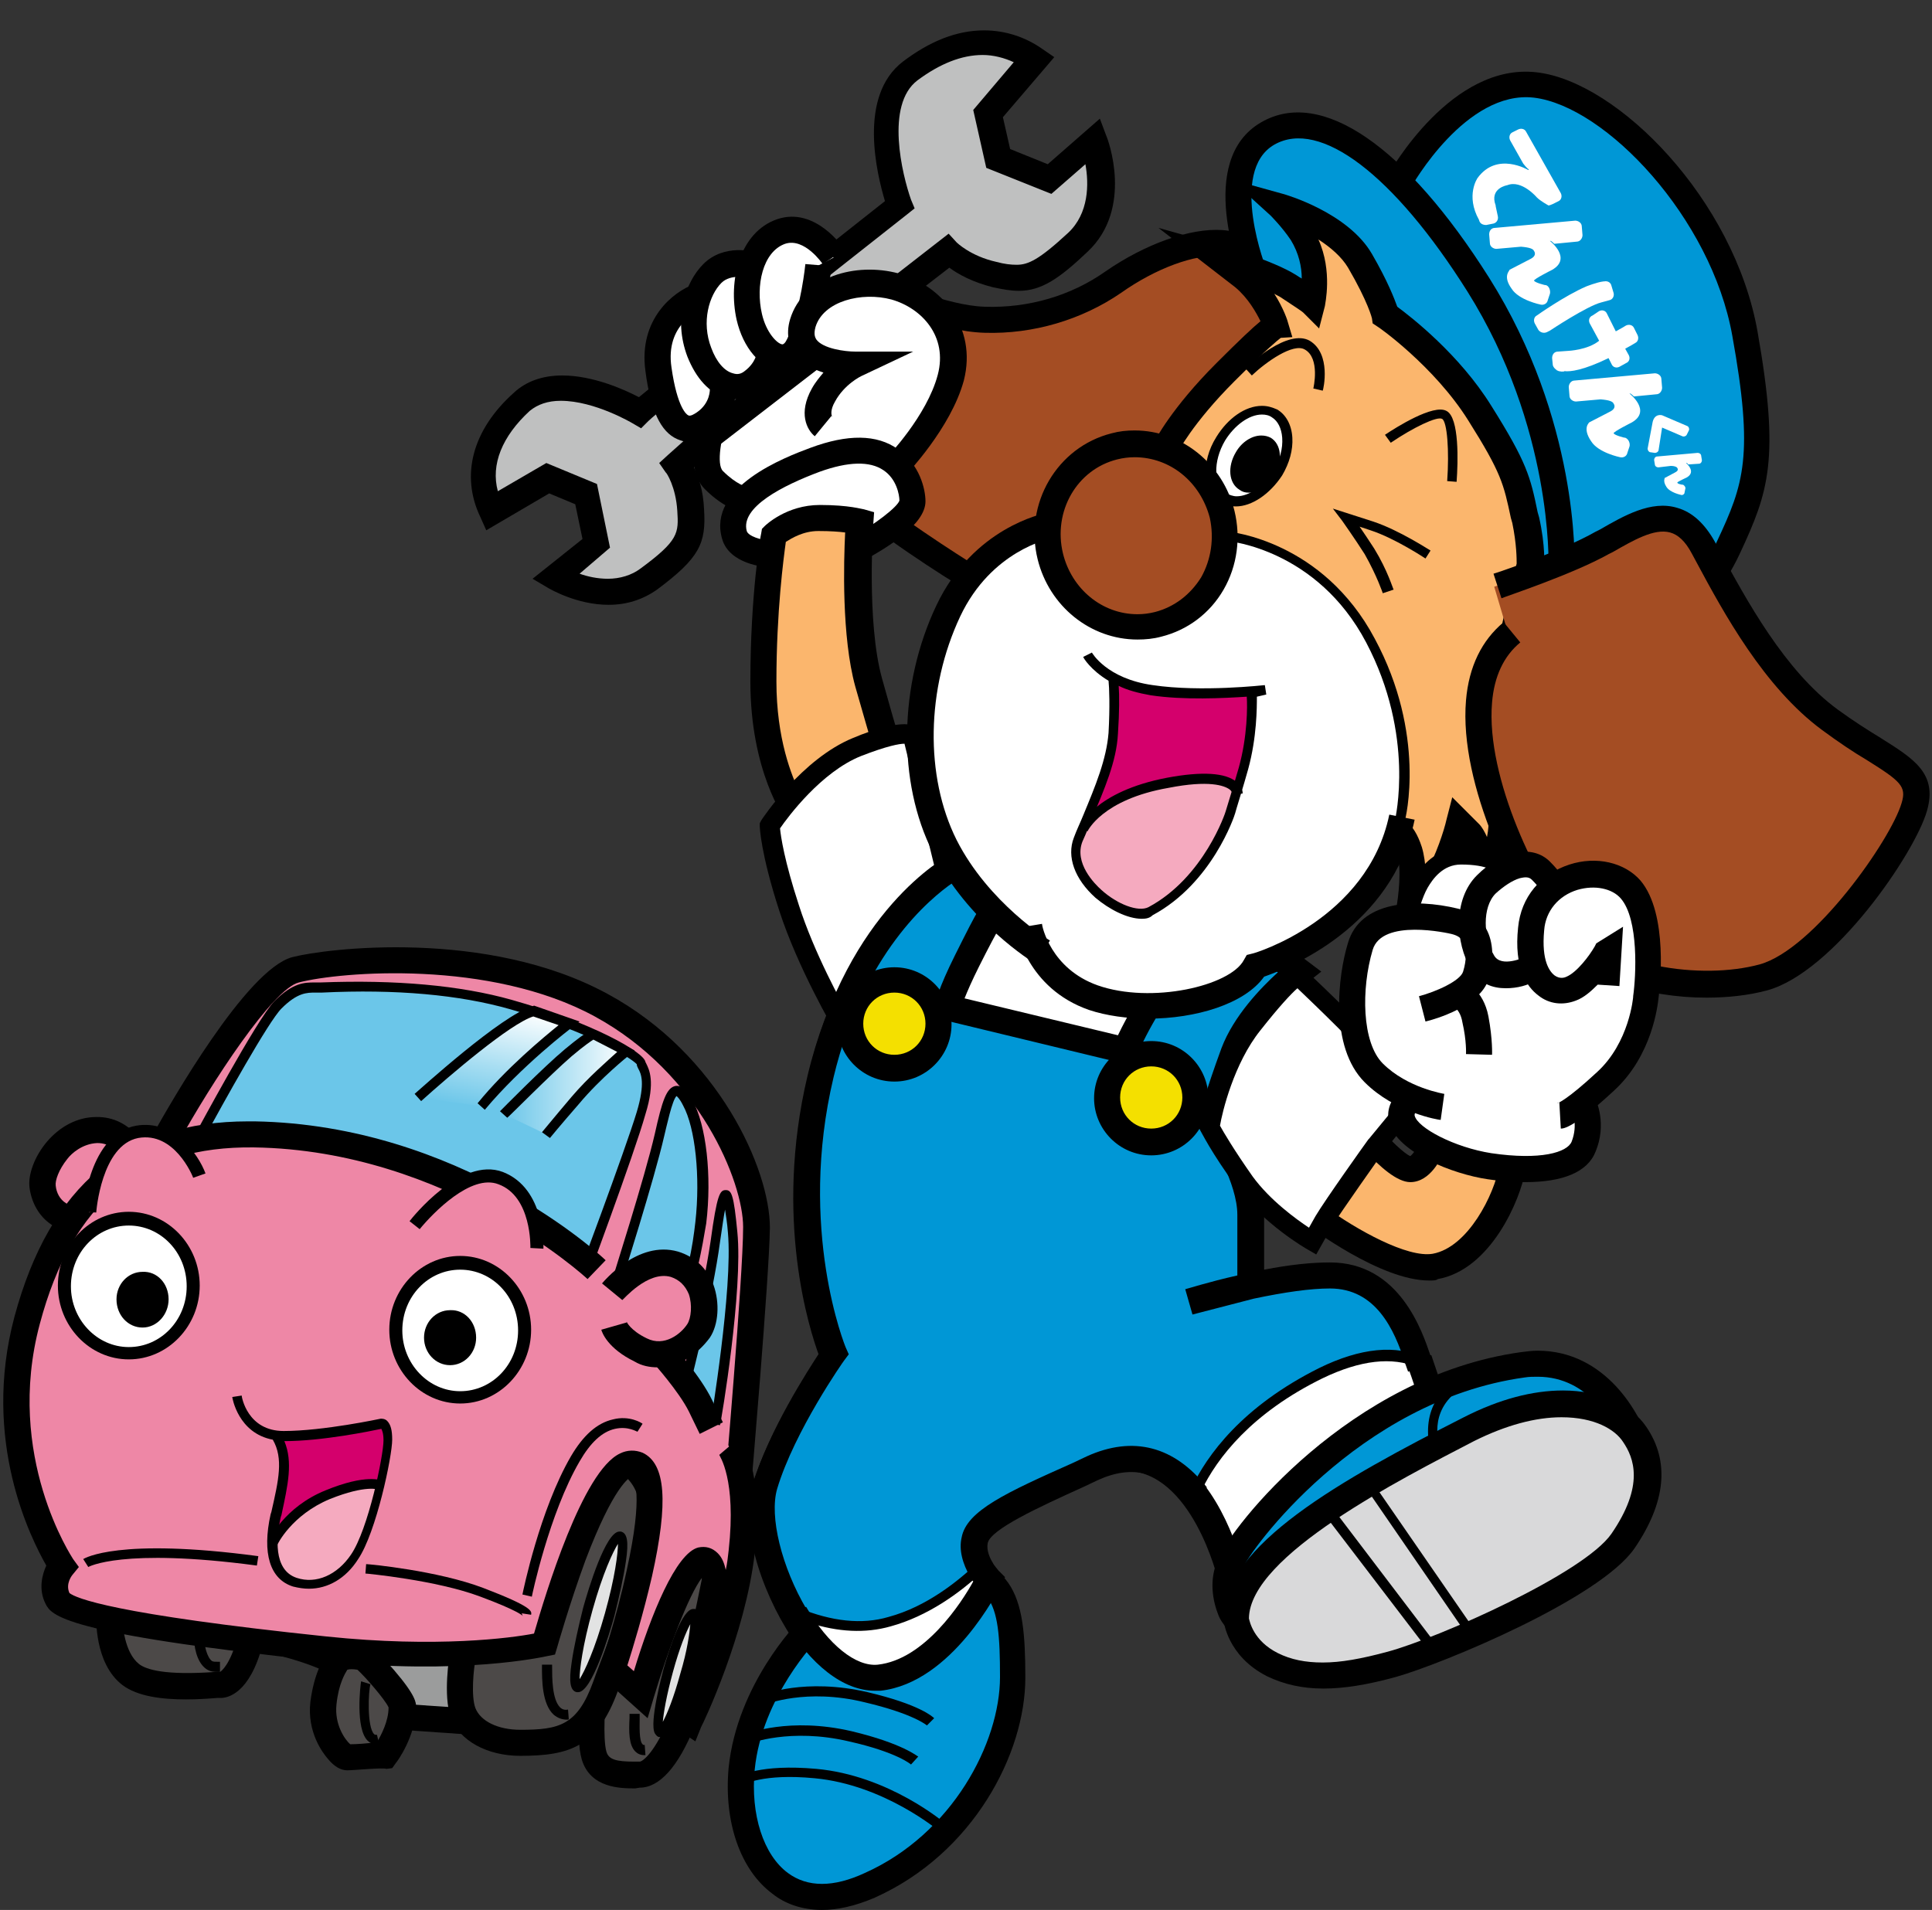 <?xml version="1.0" encoding="utf-8"?>
<!-- Generator: Adobe Illustrator 28.0.0, SVG Export Plug-In . SVG Version: 6.00 Build 0)  -->
<svg version="1.1" id="レイヤー_1" xmlns="http://www.w3.org/2000/svg" xmlns:xlink="http://www.w3.org/1999/xlink" x="0px"
	 y="0px" viewBox="0 0 267 264" style="enable-background:new 0 0 267 264;" xml:space="preserve">
<rect x="0" y="0" width="267" height="264" fill="#333333" stroke="none"/>
<style type="text/css">
	.st0{fill:#EBA868;}
	.st1{fill:#231815;}
	.st2{fill:#FFFFFF;}
	.st3{fill:#221714;}
	.st4{fill:#1B94D3;}
	.st5{fill:#A14E24;}
	.st6{fill:#F3E727;}
	.st7{fill:#D31160;}
	.st8{fill:#E79591;}
	.st9{fill:#DBDCDC;}
	.st10{fill:#A44D23;}
	.st11{fill:#C9CACB;}
	.st12{fill:#FBB66D;}
	.st13{fill:#0097D6;}
	.st14{fill:#F4E000;}
	.st15{fill:#D4006C;}
	.st16{fill:#F298B2;}
	.st17{fill:#A3A3A3;}
	.st18{fill:#9B9C9C;}
	.st19{fill:#4C4948;}
	.st20{fill:#EE87A6;}
	.st21{fill:#6BC6E9;}
	.st22{fill:#C50466;}
	.st23{fill:url(#SVGID_1_);}
	.st24{fill:url(#SVGID_00000058557565410050363040000008895917234520806582_);}
	.st25{fill:url(#SVGID_00000170277631520904712860000014085175136059638915_);}
	.st26{fill:#E2E3E3;}
	.st27{fill:none;stroke:#DFD5B8;stroke-width:4.192;stroke-miterlimit:10;}
	.st28{fill:#E40065;}
	.st29{fill:#F5AABF;}
	.st30{fill:#BFC0C0;}
	.st31{fill:#F5AD6A;stroke:#231815;stroke-width:11.18;stroke-miterlimit:10;}
	.st32{fill:#D9D9DA;}
</style>
<g>
	<g>
		<g>
			<g>
				<path class="st18" d="M21.7,224.2c0,0,21.8,1.9,27.4,7.5c5.6,5.6,5.6,5.6,5.6,5.6l34.8,2.4l-0.4-5.8c0,0-11.6-9.3-20.3-10.3
					C60.1,222.6,21.7,224.2,21.7,224.2z"/>
				<path d="M91.4,241.6L53.9,239l-6.1-6.1c-4.2-4.2-20.4-6.4-26.3-6.9l0.1-3.6c0.2,0,23.2-0.9,37.5-0.9c4.8,0,8,0.1,9.9,0.3
					c9.1,1,20.7,10.3,21.2,10.6l0.6,0.5L91.4,241.6z M55.4,235.5l32.1,2.2l-0.2-3c-2.5-1.9-11.8-8.7-18.7-9.4
					c-1.7-0.2-5-0.3-9.5-0.3c-5.7,0-12.9,0.1-19.4,0.3c4.4,1.2,8.5,2.8,10.7,5L55.4,235.5z"/>
			</g>
			<g>
				<path class="st19" d="M82.2,232.5c0,0-0.9,7.3,0,10.1c0.9,2.9,4,2.7,6.4,2.7c2.3,0,4.5-4,5.9-7.4c1.4-3.4,5.5-23.9,5.5-23.9
					l-3.6-0.9L89,225.7C89,225.7,82.4,229.8,82.2,232.5z"/>
				<path d="M87.8,247.2c-2,0-6.2,0-7.4-4c-0.9-3.1-0.2-10.1-0.1-10.9c0.3-3.1,5.2-6.6,7.3-7.9l7.8-13.4l6.5,1.7l-0.3,1.7
					c-0.4,2.1-4.2,20.8-5.6,24.2c-2.3,5.7-4.9,8.5-7.6,8.5L87.8,247.2z M97.2,215.2L90.3,227l-0.4,0.2c-3,1.9-5.9,4.5-6,5.5
					c-0.3,2.7-0.6,7.6-0.1,9.4c0.3,1.1,1.3,1.4,3.9,1.4l0.7,0c0.4,0,2.1-1.2,4.2-6.3c1-2.4,3.7-15.4,5-21.9L97.2,215.2z"/>
			</g>
			<g>
				<path class="st19" d="M64.1,228.6c0,0-1,5.5,0,8.2c1,2.7,4.3,4.2,7.9,4.2c6.1,0,9.2-1,11.8-7.9c2.9-7.8,6.5-16.9,6.5-24.3
					c0-7.4-7.7-8.5-7.7-8.5"/>
				<path d="M71.9,242.7c-4.6,0-8.4-2.1-9.6-5.3c-1.1-3.1-0.2-8.5-0.1-9.1l3.6,0.6c-0.4,1.9-0.7,5.6-0.1,7.2c0.7,1.8,3.1,3,6.2,3
					c5.4,0,7.9-0.6,10.1-6.7l0.4-1.1c2.8-7.4,6-15.9,6-22.5c0-5.7-5.9-6.7-6.1-6.7l0.5-3.6c3.2,0.5,9.2,3.3,9.2,10.3
					c0,7.4-3.3,16.1-6.2,23.8l-0.4,1.1C82.6,241.4,78.8,242.7,71.9,242.7z"/>
			</g>
			<g>
				<path class="st19" d="M15.2,223.2c0,0-0.2,5.7,2.9,8.2c3.2,2.5,11.8,1.4,12.5,1.4c0.7,0,2.7-1,4-6.1"/>
				<path d="M25.7,234.9c-3.3,0-6.7-0.4-8.8-2c-3.9-3-3.6-9.4-3.6-9.7l3.6,0.1l-1.8-0.1l1.8,0.1c0,1.3,0.3,5.1,2.3,6.7
					c1,0.8,3.7,1.6,10.6,1.1c0.3,0,0.5,0,0.6,0c0.2-0.1,1.4-1,2.4-4.7l3.5,0.9c-1.8,6.9-4.9,7.4-5.8,7.4c-0.1,0-0.2,0-0.5,0
					C28.8,234.8,27.3,234.9,25.7,234.9z"/>
			</g>
			<g>
				<path class="st20" d="M19.7,161.9c0,0-1.4-5.8-6.2-5.7c-4.8,0.1-7.8,5.3-7.5,7.9c0.3,2.6,2.5,5.1,6.2,4.4c3.7-0.7,5-2.3,5-2.3"
					/>
				<path d="M10.9,170.4c-1.8,0-3.1-0.6-3.9-1.2c-1.6-1.1-2.6-2.9-2.9-4.9c-0.3-1.9,0.7-4.5,2.4-6.5c1.8-2.1,4.2-3.4,6.8-3.4
					c4.9-0.1,7.4,4.5,8,7l-3.5,0.9c0-0.2-1.1-4.3-4.3-4.3c0,0-0.1,0-0.1,0c-2,0.1-3.5,1.4-4.1,2.2c-1.2,1.5-1.7,3-1.6,3.7
					c0.1,1,0.6,1.9,1.4,2.4c0.7,0.5,1.6,0.7,2.7,0.4c2.9-0.6,4-1.7,4-1.7l2.7,2.4c-0.2,0.2-1.8,2-6,2.9
					C12,170.4,11.4,170.4,10.9,170.4z"/>
			</g>
			<g>
				<path class="st20" d="M22.8,157.3c0,0,12-21.7,18-23.3c6-1.5,27.2-3.3,42.3,4.9c15.1,8.2,21.5,23.7,21.5,30.7c0,7-2.6,37-2.6,37
					"/>
				<path d="M103.7,206.8l-3.6-0.3c0-0.3,2.6-30,2.6-36.9c0-6.2-6-21.2-20.5-29.1c-14.5-7.9-35.1-6.2-40.9-4.7
					c-3.6,0.9-12,13.7-16.8,22.4l-3.2-1.7c2.1-3.7,12.7-22.5,19.1-24.2c4.6-1.2,26.9-4,43.6,5.1c15.3,8.3,22.4,24.2,22.4,32.3
					C106.3,176.6,103.8,205.6,103.7,206.8z"/>
			</g>
			<g>
				<path class="st21" d="M27.5,157.5c0,0,8.6-16.1,11-18.5c2.4-2.4,3.9-2.4,5.2-2.4c1.3,0,15.1-1,27,2.3c12,3.4,18,7.4,18,8
					c0,0.6,1.7,1.6,0,6.9c-1.7,5.4-8.8,24.2-8.8,24.2"/>
				<path d="M80.6,178.4l-1.3-0.5c0.1-0.2,7.1-18.9,8.7-24.2c1.2-4,0.6-5.3,0.2-6c-0.1-0.2-0.2-0.4-0.2-0.6
					c-0.7-0.8-6.5-4.5-17.5-7.6c-7-2-15.8-2.8-26-2.3c-0.4,0-0.7,0-0.9,0c-1.2,0-2.5,0-4.7,2.2c-1.8,1.8-7.9,12.8-10.9,18.3
					l-1.2-0.6c0.4-0.7,8.7-16.2,11.1-18.7c2.6-2.6,4.2-2.6,5.6-2.6c0,0,0,0,0,0l0,0c0.2,0,0.4,0,0.8,0c10.4-0.4,19.3,0.4,26.4,2.4
					c11,3.1,18.3,7.2,18.5,8.6c0,0.1,0.1,0.1,0.1,0.2c0.4,0.8,1.3,2.5-0.1,7C87.7,159.4,80.7,178.2,80.6,178.4z"/>
			</g>
			<g>
				<path class="st22" d="M59.4,163c2.7-0.1,6.5,1,9,2.1c3.1,1.4,5.6,3.7,8.4,5.6c1.9,1.3,3.6,3,4.8,5c0.9,1.5,2.3,4.9,0.7,6.4
					c-0.8,0.7-2.5,0.5-3.6,0.5c-4.1,0.1-8.4-1-12.3-2.1c-3.1-0.9-5.9-1.6-8.3-3.9c-2.5-2.4-7.3-8.5-2.2-10.9"/>
				<path d="M79.8,182.9c-0.2,0-0.3,0-0.5,0c-0.2,0-0.4,0-0.6,0c-4.1,0.1-8.2-1-12.4-2.2c-3.1-0.9-6-1.7-8.4-4
					c-2.4-2.3-4.9-5.8-4.5-8.5c0.2-1.3,1-2.2,2.4-2.9l0.3,0.6c-1.2,0.6-1.9,1.4-2,2.4c-0.4,2.5,2.1,5.8,4.3,8c2.3,2.2,5.1,3,8.1,3.8
					c4.2,1.2,8.2,2.2,12.2,2.1c0.2,0,0.4,0,0.6,0c0.9,0,2.2,0,2.8-0.5c1.5-1.3,0-4.8-0.7-6c-1.1-1.8-2.7-3.5-4.7-4.9
					c-0.8-0.6-1.6-1.2-2.4-1.7c-1.9-1.4-3.8-2.8-6-3.8c-2.4-1.1-6.2-2.2-8.8-2.1l0-0.6c2.8-0.1,6.7,1,9.1,2.1c2.2,1,4.2,2.5,6.1,3.9
					c0.8,0.6,1.6,1.2,2.4,1.7c2.1,1.5,3.8,3.2,4.9,5.1c0.1,0.2,2.8,4.8,0.6,6.8C81.9,182.8,80.8,182.9,79.8,182.9z"/>
			</g>
			<g>
				<path class="st20" d="M100.8,200c0,0,3,3.4,1.7,14.5c-1.2,11.1-7.2,23.4-7.2,23.4l-1.5-1c0,0,7.3-17.8,4.2-20.9
					c-3.2-3.2-9.4,18.3-9.4,18.3l-3.9-3.5c0,0,8.7-25.9,3.4-28.3c-5.3-2.4-12.7,24.9-12.7,24.9s-11.3,2.6-30.4,0.6
					c-19.1-2-35.8-4.5-36.9-6.9c-1.2-2.4,0.6-4.6,0.6-4.6s-10.1-14.6-4.9-34c5.2-19.3,16.7-25.9,31.4-25.7
					c27.9,0.5,47.3,18.7,47.3,18.7"/>
				<path d="M96.1,240.7l-4.5-3l0.6-1.4c3.1-7.6,5.2-15.5,4.8-18.2c-1.8,2.3-4.7,10-6.7,16.7l-0.8,2.7l-6.9-6.2l0.4-1.1
					c0-0.1,2.2-6.5,3.6-13.1c2.4-10.8,1-12.8,0.7-13c-0.3,0.1-2.5,1.3-6.4,11.6c-2.2,6-3.9,12-3.9,12l-0.3,1l-1,0.2
					c-0.5,0.1-11.8,2.7-31,0.7c-36.4-3.8-37.6-6.4-38.4-7.9c-1-2-0.5-4,0.1-5.3C4.3,212.7-2.6,199.2,2,182c4.9-18.2,15.5-27,32.3-27
					c0.3,0,0.6,0,0.9,0c28.3,0.5,47.7,18.4,48.5,19.2l-2.5,2.6c-0.2-0.2-19.3-17.8-46.1-18.2C19.5,158.4,10,166.1,5.5,183
					c-4.9,18.3,4.5,32.3,4.6,32.5l0.8,1.1l-0.9,1.1c0,0-1,1.2-0.4,2.5c0.9,0.7,5.9,2.9,35.5,6c15.3,1.6,25.6,0.2,28.7-0.4
					c1.6-5.5,6.7-22.5,11.9-24.9c1-0.5,2.1-0.5,3.1-0.1c3.2,1.5,3.6,6.8,1.3,17.1c-1.2,5.2-2.7,10.1-3.4,12.3l0.9,0.8
					c2.4-7.9,5.8-16.3,8.9-17.1c1-0.2,1.9,0,2.7,0.8c0.6,0.6,0.9,1.4,1.1,2.3c0.2-0.9,0.3-1.8,0.4-2.7c1.1-9.9-1.3-13.1-1.3-13.2
					l2.7-2.3c0.4,0.4,3.5,4.3,2.2,15.9c-1.3,11.3-7.1,23.5-7.4,24L96.1,240.7z"/>
			</g>
			<g>
				<path class="st20" d="M27.5,162.6c0,0-2.7-7.1-8.6-6.1c-5.9,1-6.6,11.1-6.6,11.1"/>
				<path d="M13.3,167.6l-1.8-0.1c0-0.4,0.8-10.7,7.3-11.9c5.2-0.9,8.6,3.9,9.6,6.6l-1.7,0.6l0.8-0.3l-0.8,0.3
					c-0.1-0.3-2.6-6.4-7.6-5.5C14,158.3,13.3,167.5,13.3,167.6z"/>
			</g>
			<g>
				<path class="st21" d="M85.2,176.8c0,0,4.4-13.8,5.8-20c1.4-6.2,2.1-7.7,3.9-4.4c1.8,3.3,2.6,10.1,1.8,16.6
					c-0.4,3.5-1,6.8-4,17.1"/>
				<path d="M93.4,186.3l-1.3-0.4c3.1-10.3,3.6-13.5,4-17c0.7-6.2,0-13-1.7-16.1c-0.5-1-0.8-1.2-0.9-1.3c-0.6,0.5-1.4,4.3-1.7,5.5
					c-1.4,6.1-5.8,19.9-5.8,20l-1.3-0.4c0-0.1,4.4-13.8,5.8-19.9c1-4.5,1.6-6.4,2.9-6.6c1-0.1,1.7,0.9,2.3,2
					c1.9,3.4,2.7,10.4,1.9,17C97,172.6,96.5,175.9,93.4,186.3z"/>
			</g>
			<g>
				<path class="st21" d="M95,190.4c0,0,2.8-11.2,3.9-18.7c1.1-7.5,1.7-9.3,2.4-1.3c0.7,8-2.4,26.6-2.4,26.6"/>
				<path d="M99.5,197l-1.3-0.2c0-0.2,3.1-18.6,2.4-26.4c-0.1-1.4-0.3-2.5-0.4-3.2c-0.2,1-0.4,2.5-0.7,4.5c-1,7.5-3.9,18.7-3.9,18.8
					l-1.3-0.3c0-0.1,2.8-11.2,3.9-18.6c0.9-6.6,1.3-7.1,2.1-7.1c0.8,0,1.1,0.6,1.6,5.8C102.7,178.3,99.7,196.3,99.5,197z"/>
			</g>
			<g>
				<path class="st22" d="M91.6,187.2c0,0,3.6,4,5.2,7.1c1.5,3.1,1.5,3.1,1.5,3.1"/>
				<path d="M96.7,198.2l-1.5-3.1c-1.4-2.8-4.9-6.7-4.9-6.7l2.7-2.4c0.2,0.2,3.8,4.2,5.4,7.5l1.5,3.1L96.7,198.2z"/>
			</g>
			<g>
				<path class="st20" d="M84.5,178.6c0,0,4.1-5.1,8.6-3.8c4.5,1.3,4.9,6.9,3.4,9.2c-1.5,2.3-4.8,4.2-7.9,2.6
					c-3.2-1.6-3.7-3.3-3.7-3.3"/>
				<path d="M90.9,189c-1.1,0-2.2-0.2-3.2-0.8c-3.7-1.8-4.5-4-4.6-4.4l3.5-1c0,0,0,0,0-0.1c0,0,0.5,1.2,2.8,2.3
					c2.4,1.2,4.7-0.6,5.6-2c0.5-0.8,0.7-2.6,0.2-4.1c-0.5-1.2-1.3-2-2.5-2.4c-3.2-0.9-6.6,3.2-6.7,3.2l-2.8-2.3
					c0.2-0.2,4.9-6,10.5-4.4c2.3,0.7,4,2.3,4.9,4.6c0.9,2.5,0.7,5.5-0.5,7.3C96.4,187.2,93.8,189,90.9,189z"/>
			</g>
			<g>
				<path class="st20" d="M57.3,169.3c0,0,6.6-8.5,11.9-6.5c5.3,2,5,9.7,5,9.7"/>
				<path d="M75.1,172.6l-1.8-0.1c0-0.1,0.2-7.1-4.4-8.8c-3.8-1.5-9.1,4-10.9,6.2l-1.4-1.1c0.3-0.4,7.1-9,12.9-6.8
					C75.4,164.3,75.1,172.3,75.1,172.6z"/>
			</g>
			<linearGradient id="SVGID_1_" gradientUnits="userSpaceOnUse" x1="66.675" y1="153.629" x2="69.787" y2="138.988">
				<stop  offset="0" style="stop-color:#6BC6E9"/>
				<stop  offset="0.43" style="stop-color:#A8DEF2"/>
				<stop  offset="1" style="stop-color:#FFFFFF"/>
			</linearGradient>
			<path class="st23" d="M57.7,151.7c0,0,11.9-10.8,16-11.9l4.9,1.7c0,0-7.1,5.3-12.1,11.4"/>
			<path d="M67,153.4l-1-0.9c3.9-4.8,9.1-9.1,11.2-10.8l-3.5-1.2c-3.2,1-11.5,8.1-15.5,11.7l-0.9-1c0.5-0.4,12.1-11,16.3-12.1
				l0.2-0.1l6.3,2.2l-1,0.8C78.9,142.1,72,147.4,67,153.4z"/>
			
				<linearGradient id="SVGID_00000129889118535494994980000004149992770632674208_" gradientUnits="userSpaceOnUse" x1="76.566" y1="157.107" x2="79.675" y2="142.48">
				<stop  offset="0" style="stop-color:#6BC6E9"/>
				<stop  offset="0.435" style="stop-color:#A9DDF1"/>
				<stop  offset="1" style="stop-color:#FEFEFE"/>
			</linearGradient>
			<path style="fill:url(#SVGID_00000129889118535494994980000004149992770632674208_);" d="M69.7,154c0,0,5.9-6.1,8.9-8.6
				c3.1-2.6,3.5-2.5,3.5-2.5l4.5,2.3c0,0-3.9,3.1-7,6.7c-2.9,3.3-4.1,4.9-4.1,4.9"/>
			<g>
				
					<linearGradient id="SVGID_00000052094138152134933050000012242454425564124548_" gradientUnits="userSpaceOnUse" x1="69.703" y1="149.931" x2="86.593" y2="149.931">
					<stop  offset="0" style="stop-color:#6BC6E9"/>
					<stop  offset="0.43" style="stop-color:#A8DEF2"/>
					<stop  offset="1" style="stop-color:#FFFFFF"/>
				</linearGradient>
				<path style="fill:url(#SVGID_00000052094138152134933050000012242454425564124548_);" d="M69.7,154c0,0,5.9-6.1,8.9-8.6
					c3.1-2.6,3.5-2.5,3.5-2.5l4.5,2.3c0,0-3.9,3.1-7,6.7c-2.9,3.3-4.1,4.9-4.1,4.9"/>
				<path d="M76,157.3l-1.1-0.8c0.1-0.1,1.3-1.6,4.1-4.9c2.3-2.7,5-5,6.3-6.2l-3.3-1.7c-0.3,0.2-1.1,0.7-3,2.3
					c-2.9,2.5-8.8,8.5-8.9,8.5l-1-0.9c0.2-0.2,6-6.1,9-8.6c3.5-2.9,3.8-2.7,4.2-2.6l5.4,2.8l-0.8,0.7c0,0-3.9,3.1-6.9,6.7
					C77.3,155.7,76,157.3,76,157.3z"/>
			</g>
			<g>
				<path class="st26" d="M84.3,223.2c-1.6,5.8-3.6,10.3-4.5,10c-0.8-0.2-0.2-5.1,1.4-10.9c1.6-5.8,3.6-10.3,4.5-10
					C86.5,212.6,85.9,217.4,84.3,223.2z"/>
				<path d="M79.9,233.9c-0.1,0-0.2,0-0.2,0c-0.9-0.2-1.1-1.4-0.7-4.1c0.3-2.1,0.9-4.8,1.6-7.6c0.7-2.5,3.1-10.5,5-10.5
					c0.1,0,0.2,0,0.2,0c0.9,0.2,1.1,1.4,0.7,4.1c-0.3,2.1-0.9,4.8-1.6,7.6C84.2,225.9,81.8,233.9,79.9,233.9z M85.4,213.4
					c-0.7,1.1-2.1,4.1-3.5,9.1c-1.4,5-1.8,8.3-1.8,9.6c0.7-1.1,2.1-4.1,3.5-9.1C85,218,85.4,214.7,85.4,213.4z"/>
			</g>
			<g>
				<path class="st26" d="M94.7,231.6c-1.3,4.5-2.8,8-3.5,7.8c-0.7-0.2-0.2-4,1.1-8.5c1.3-4.5,2.8-8,3.5-7.8
					C96.4,223.3,95.9,227.1,94.7,231.6z"/>
				<path d="M91.3,240.1L91.3,240.1l-0.2,0c-0.2,0-0.4-0.2-0.6-0.5c-0.8-1.5,1-8.1,1.2-8.9c0.9-3.1,2.6-8.3,4.1-8.3h0.1l0.1,0
					c0.2,0,0.4,0.2,0.6,0.5c0.8,1.5-1,8.1-1.2,8.9C94.5,234.9,92.8,240.1,91.3,240.1z M95.4,224.5c-0.6,1.1-1.5,3.3-2.4,6.6
					c-0.9,3.3-1.3,5.7-1.4,6.9c0.6-1.1,1.5-3.3,2.4-6.6C95,228.1,95.3,225.7,95.4,224.5z"/>
			</g>
			<g>
				<path class="st19" d="M46.9,229.3c0,0-1.6,1.6-2.2,6c-0.5,4.4,2.5,7.5,3.3,7.5c0.9,0,5.1-0.3,5.1-0.3s2.4-3.3,2.4-6.7
					c0-1.2-5-6.8-5.5-6.8C46.6,228.8,46.9,229.3,46.9,229.3z"/>
				<path d="M48,244.7c-0.9,0-1.8-0.5-2.7-1.6c-0.7-0.8-2.9-3.7-2.4-7.9c0.5-3.8,1.7-5.9,2.4-6.7c0,0,0-0.1,0.1-0.1
					c0.6-1.1,2-1.2,3.3-1.2c0.5,0,1,0,1.6,0.1c0.6,0,1.2,0.1,4.2,3.6c3,3.5,3,4.5,3,5c0,4-2.6,7.6-2.8,7.8l-0.5,0.7l-0.8,0.1
					C52.9,244.3,48.9,244.7,48,244.7z M48,230.8c-0.3,0.5-1.2,1.9-1.5,4.8c-0.3,2.8,1.2,4.9,1.9,5.5c0.8,0,2.4-0.1,3.7-0.3
					c0.6-1,1.6-2.9,1.6-4.8c-0.5-1.1-3.2-4.2-4.3-5.2C48.8,230.7,48.3,230.7,48,230.8z"/>
			</g>
			<path d="M30.1,231.1c-0.5,0-1,0-1.6-0.4c-1.4-1-1.7-3.3-1.7-4.5l1.4,0c0,1.2,0.4,2.9,1.1,3.4c0.2,0.1,0.4,0.1,0.9,0.1h0.2l0,1.4
				h-0.2C30.2,231.1,30.2,231.1,30.1,231.1z"/>
			<path d="M52,241.1c-0.5,0-0.9-0.2-1.2-0.5c-1.7-1.7-1-7.6-0.9-8.2l1.3,0.4c-0.3,0.9-0.5,5.9,0.5,6.9c0.1,0.1,0.2,0.1,0.4,0.1
				l0.3,1.3C52.2,241.1,52.1,241.1,52,241.1z"/>
			<path d="M78.4,237.7c-0.7,0-1.3-0.2-1.9-0.7c-1.6-1.5-1.6-4.8-1.6-6.6v-0.3h1.4l0,0.3c0,1.5,0,4.5,1.1,5.6
				c0.3,0.3,0.7,0.4,1.1,0.3l0.1,1.3C78.6,237.7,78.5,237.7,78.4,237.7z"/>
			<path d="M89,242.6c-0.5,0-0.9-0.2-1.2-0.5c-0.9-0.9-0.9-2.7-0.8-4.6c0-0.2,0-0.5,0-0.6h1.4c0,0.2,0,0.4,0,0.7
				c0,0.9-0.1,3,0.4,3.5c0.1,0.1,0.1,0.1,0.3,0.1l0.1,1.4C89.1,242.6,89.1,242.6,89,242.6z"/>
			<path d="M12.2,216.6l-0.7-1.1c0.2-0.1,4.8-3,24.2-0.4l-0.2,1.3C16.8,213.9,12.2,216.6,12.2,216.6z"/>
			<path d="M73.5,220.7l-1.3-0.3c0.1-0.5,2.4-11.7,6.7-19.1c1.7-2.9,3.6-4.6,5.8-5.1c2.3-0.6,4,0.5,4.1,0.6l-0.7,1.1l0.4-0.6
				l-0.4,0.6c-0.1,0-1.3-0.8-3.1-0.4c-1.8,0.4-3.4,1.9-4.9,4.5C75.9,209.2,73.5,220.6,73.5,220.7z"/>
			<g>
				<path class="st2" d="M26.7,177.7c0,5.1-4,9.3-8.9,9.3c-4.9,0-8.9-4.1-8.9-9.3c0-5.1,4-9.3,8.9-9.3
					C22.7,168.5,26.7,172.6,26.7,177.7z"/>
				<path d="M17.8,187.9c-5.4,0-9.8-4.6-9.8-10.2c0-5.6,4.4-10.2,9.8-10.2c5.4,0,9.8,4.6,9.8,10.2C27.6,183.3,23.2,187.9,17.8,187.9
					z M17.8,169.4c-4.4,0-8,3.7-8,8.4c0,4.6,3.6,8.4,8,8.4c4.4,0,8-3.7,8-8.4C25.8,173.1,22.2,169.4,17.8,169.4z"/>
			</g>
			<g>
				<path class="st2" d="M72.5,183.8c0,5.1-4,9.3-8.9,9.3c-4.9,0-8.9-4.1-8.9-9.3c0-5.1,4-9.3,8.9-9.3
					C68.5,174.6,72.5,178.7,72.5,183.8z"/>
				<path d="M63.6,194c-5.4,0-9.8-4.6-9.8-10.2c0-5.6,4.4-10.2,9.8-10.2c5.4,0,9.8,4.6,9.8,10.2C73.4,189.4,69,194,63.6,194z
					 M63.6,175.5c-4.4,0-8,3.7-8,8.4c0,4.6,3.6,8.4,8,8.4c4.4,0,8-3.7,8-8.4C71.6,179.2,68,175.5,63.6,175.5z"/>
			</g>
			<path d="M65.8,184.9c0,2.1-1.6,3.8-3.6,3.8c-2,0-3.6-1.7-3.6-3.8c0-2.1,1.6-3.8,3.6-3.8C64.2,181,65.8,182.7,65.8,184.9z"/>
			<path d="M23.3,179.6c0,2.1-1.6,3.9-3.6,3.9c-2,0-3.6-1.7-3.6-3.9c0-2.1,1.6-3.8,3.6-3.8C21.7,175.7,23.3,177.4,23.3,179.6z"/>
			<path class="st28" d="M39.3,198.5c5.7,0,13.6-1.8,13.6-1.8s0.8,0,0.8,2.3c0,2.3-1.6,13.1-4.6,16.1c-3,3-5.3,4.4-8.3,3.5
				c-3-0.9-3.7-4.5-2.6-9.2c1.1-4.7,1.9-8,0-11"/>
			<g>
				<path class="st15" d="M45.9,206.4c3-1.1,5.2-1.3,6.9-1c0.6-2.8,0.9-5.4,0.9-6.3c0-2.3-0.8-2.3-0.8-2.3s-7.9,1.8-13.6,1.8
					c-0.4,0-0.8,0-1.1-0.1l0,0c1.9,3,1.1,6.3,0,11c-0.3,1.4-0.5,2.7-0.5,3.8C39,210.8,41.4,208,45.9,206.4z"/>
				<path class="st29" d="M40.8,218.7c3,0.9,6,0.2,8.3-3.5c1.7-2.7,2.7-6.1,3.5-9.8c-1.7-0.2-3.7,0-6.6,1.1
					c-4.5,1.7-6.9,4.4-8.2,6.9C37.7,216,38.7,218,40.8,218.7z"/>
			</g>
			<path d="M42.7,219.6c-0.7,0-1.4-0.1-2.2-0.3c-3.2-1-4.3-4.6-3.1-10l0.1-0.3c1-4.4,1.7-7.4,0.2-10c-4.8-0.9-5.6-5.8-5.6-5.9
				l1.3-0.2l-0.7,0.1l0.7-0.1c0,0.2,0.8,4.9,5.8,4.9c5.5,0,13.4-1.7,13.4-1.7l0.1,0c0.1,0,0.5,0,0.8,0.3c0.5,0.5,0.7,1.3,0.7,2.6
				c0,2.3-2.2,12.8-4.7,16.5C47.8,218.2,45.3,219.6,42.7,219.6z M39.3,199.2c1.2,2.9,0.5,6-0.4,10.2l-0.1,0.3
				c-0.6,2.7-1.1,7.3,2.2,8.4c2.7,0.9,5.6-0.4,7.5-3.2c2.4-3.5,4.5-13.7,4.5-15.8c0-1-0.2-1.4-0.3-1.6
				C51.3,197.8,44.5,199.2,39.3,199.2z"/>
			<path d="M72.3,223.4c-0.1-0.1-0.8-0.8-5.9-2.7c-6.1-2.3-15.8-3.2-15.9-3.2l0.1-1.3c0.4,0,9.9,0.9,16.2,3.3
				c6.8,2.6,6.7,3.2,6.6,3.7l-1.3-0.2C72.2,223.2,72.2,223.4,72.3,223.4z"/>
			<path d="M38.3,213.6l-1.2-0.6c0.1-0.2,2.2-4.7,7.9-7c5.6-2.3,7.7-1.4,7.9-1.3l-0.6,1.2l0,0c0,0-1.7-0.7-6.7,1.3
				C40.3,209.4,38.3,213.5,38.3,213.6z"/>
		</g>
		<g>
			<g>
				<path class="st13" d="M155.1,145.8c0,0,3.4-7.9,8-12.4c4.6-4.6,7.9-4.7,7.9-4.7l8.2,6.2c0,0-6.7,5.2-9,11.2c-2.2,6-3,9-3,9
					s5.3,7.5,5.3,13.3c0,5.8,0,9.8,0,9.8l-8.5,2.2c0,0,11.6-3.6,19.4-3.6s10.7,7,12.1,11.6c0.3,0.9,3.5,10,3.5,10l-29.3,19.8
					c0,0-5-21.4-19.5-14.8c-9.1,4.2-15.6,6.9-16.2,9.9c-0.6,3,2.5,6.1,2.5,6.1s-6.2,12.5-15.2,13.5c-9,1-18.5-18.6-16-27
					c2.5-8.4,9.5-18.3,9.5-18.3s-7-16.6-1.8-38.5c5.2-21.9,18.5-28.8,18.5-28.8l5.7,5.8c0,0-1,1.3-4,7.3c-2.3,4.6-2.7,6.5-2.7,6.5
					L155.1,145.8z"/>
				<path d="M120.6,234.3c-4.4,0-8-3.6-10.3-6.7c-4.5-6.1-8.1-16-6.4-22.1c2.2-7.4,7.7-15.8,9.3-18.1c-1.3-3.5-6.3-18.9-1.6-38.7
					c5.3-22.2,18.6-29.4,19.2-29.7l0.9-0.5l7.2,7.3l-0.7,0.9c0,0-1,1.4-3.8,7.1c-1.1,2.3-1.8,3.9-2.2,4.9l22.1,5.3
					c1.1-2.3,4.1-8.1,7.8-11.8c4.8-4.8,8.4-5,8.8-5.1l0.5,0l10,7.5l-1.4,1.1c-0.1,0.1-6.5,5.1-8.5,10.6c-1.6,4.4-2.5,7.2-2.8,8.3
					c1.2,1.9,5.1,8.3,5.1,13.6v8.1c3.8-0.7,7-1.1,9.5-1.1c9.4,0,12.3,9.1,13.4,12.6c0.2,0.7,2.4,6.8,3.5,10l0.3,1l-31.8,21.4
					l-0.4-1.9c0-0.1-3.6-15-12.8-15c-1.5,0-3.1,0.4-4.8,1.2l-1.9,0.9c-7.1,3.2-13.1,6-13.6,8.1c-0.4,1.9,1.4,4.1,2.1,4.8l0.7,0.7
					l-0.4,0.9c-0.3,0.5-6.6,13.2-16.3,14.2C121.2,234.3,120.9,234.3,120.6,234.3z M131.3,122c-2.9,1.9-12.7,9.6-17,27.4
					c-5.1,21.2,1.7,37.5,1.7,37.7l0.3,0.7l-0.4,0.6c-0.1,0.1-6.9,9.9-9.3,17.9c-1.3,4.6,1.4,13.6,5.9,19.7c2.7,3.6,5.6,5.6,8.1,5.6
					c0.2,0,0.3,0,0.5,0c6.9-0.7,12.2-9.3,13.7-11.9c-1-1.2-2.7-3.8-2.1-6.5c0.7-3.5,6.1-5.9,15.1-10l1.9-0.9c2-0.9,4-1.4,5.9-1.4
					c9.2,0,13.5,10.8,14.9,15.2l26.9-18.1c-0.8-2.4-2.9-8.4-3.1-9.1c-1.6-5-4.3-10.7-10.8-10.7c-2.7,0-6.3,0.5-10.6,1.4l-8.5,2.2
					l-0.7-2.6c0.1,0,3.4-1,7.6-2v-8.7c0-5.3-5-12.5-5-12.6l-0.4-0.5l0.1-0.6c0-0.1,0.8-3.1,3-9.1c1.7-4.6,5.9-8.8,8-10.7l-6.4-4.8
					c-0.9,0.2-3.4,1-6.5,4.2c-4.4,4.4-7.7,12-7.7,12l-0.5,1l-26.9-6.5l0.3-1.3c0-0.1,0.5-2.1,2.8-6.8c1.7-3.6,2.8-5.5,3.4-6.5
					L131.3,122z"/>
			</g>
			<g>
				<path class="st13" d="M111.7,225.4c0,0-8.1,8.1-9.2,19.1c-1.1,11,4.9,21.9,17.7,16.1c12.8-5.7,19.8-18.9,19.8-28.7
					c0-12-1.5-15.4-13.1-15.9"/>
				<path d="M113.6,264c-3,0-5.3-1-6.8-2.2c-4.5-3.3-6.8-10-6.1-17.5c1.2-11.5,9.4-19.9,9.7-20.2l2.6,2.5c-0.1,0.1-7.7,7.9-8.7,18
					c-0.6,6.2,1.2,11.8,4.6,14.3c2.7,2,6.3,2,10.6,0c12.1-5.4,18.7-18,18.7-27.1c0-11.2-1-13.7-11.4-14l0.1-3.6
					c13.4,0.5,14.8,5.8,14.8,17.7c0,10.5-7.2,24.3-20.8,30.4C118.1,263.5,115.7,264,113.6,264z"/>
			</g>
			<path class="st10" d="M176.6,58c0.6-8.8,5.4-23.5-8.1-24.5c-4.1-0.3-9.9,1.9-15,5.4c-5.1,3.5-11.3,5.4-17.8,5.2
				c-6.5-0.2-12.4-3.9-17.4-3.4c-5,0.5-11,6.1-9.5,13.2c1.3,6.2,3.7,10.3,9.8,15.4c6,5.1,15.7,10.8,15.7,10.8"/>
			<path d="M133.8,81.7c-0.4-0.2-9.8-5.9-15.9-11c-6.1-5.2-9-9.6-10.4-16.4c-0.7-3.5,0-7.1,2.2-10c2.2-3,5.6-5,8.8-5.3
				c2.9-0.3,5.9,0.6,9.1,1.6c2.8,0.8,5.6,1.7,8.5,1.8c6,0.2,11.9-1.5,16.7-4.9c5.5-3.8,11.7-6,16.1-5.7c4.8,0.3,8.2,4.3,8.4,4.4
				l-2.7,2.4c0,0-2.6-3-5.9-3.2c-3.6-0.3-9,1.7-13.8,5.1c-5.4,3.7-12.1,5.7-18.8,5.5c-3.4-0.1-6.6-1.1-9.5-1.9
				c-2.8-0.9-5.5-1.7-7.7-1.5c-2.2,0.2-4.7,1.7-6.3,3.9c-1.1,1.5-2.3,4-1.6,7.1c1.3,6,3.7,9.7,9.2,14.4c5.9,4.9,15.3,10.6,15.4,10.7
				L133.8,81.7z"/>
			<g>
				<path class="st2" d="M104.6,68.8c1.3-0.2,2.6-0.7,4-0.9c1.1-0.1,2.2-0.5,3.3-0.7c1.3-0.3,2.9-0.6,4.1-1.2
					c1.5-0.7,3.2-1.6,4.5-2.7c0.7-0.6,1-1.1,0.8-2c-0.3-1.3-0.5-2.3-0.5-3.6c0-1.8,0.4-4.1-0.2-5.8c-1-3.2-4.3-5.6-7.7-5.6
					c-2.7,0-5.3,0.7-7.6,1.9c-1.9,1-3.9,2.1-5.1,4c-0.9,1.4-0.7,3-1.1,4.5c-0.2,0.9-0.7,1.9-1,2.8c-0.5,2-1.2,5.2,0.4,6.9
					c2.5,2.5,4.4,2.7,4.4,2.7"/>
				<path d="M102.9,70.8c-0.3,0-2.6-0.3-5.5-3.2c-3.2-3.2-0.5-10.3,0.1-11.6l3.3,1.4c-1.2,2.9-1.8,6.8-0.9,7.7
					c1.9,1.9,3.3,2.2,3.3,2.2L102.9,70.8z"/>
				<g>
					<path class="st30" d="M93.6,64.1c0,0,1.7,2.3,1.9,6.3c0.2,3.9-0.2,5.4-5.8,9.6c-5.6,4.2-13-0.3-13-0.3l5.7-4.6L81,68.3
						l-5.3-2.2L68,70.6c-2.2-4.5-1.3-10.1,4.2-15.1c5.5-5,16.3,1.4,16.3,1.4l0,0c2.1-2.1,35.9-28.7,35.9-28.7s-5-13.6,1.4-18.5
						c6.5-5,12.7-4.8,17.1-1.6l-6.4,7.5l1.4,6.2l7.1,2.8l6.1-5.3c0,0,3.4,8.8-2.2,14c-5.6,5.3-7.3,5.4-11.5,4.4
						c-4.2-1-6.4-3.2-6.4-3.2L97.2,60.9L93.6,64.1z"/>
					<path d="M84.1,83.6c-4.4,0-8.1-2.2-8.3-2.3l-2.2-1.3l6.9-5.5l-1-4.8l-3.6-1.5l-8.7,5.1l-0.8-1.8c-2.8-5.8-1.1-12.1,4.6-17.2
						c1.7-1.6,4-2.4,6.7-2.4c4.2,0,8.5,1.9,10.6,3c5.4-4.5,28.3-22.6,34-27.1c-1.1-3.7-3.8-14.5,2.5-19.3c3.7-2.8,7.4-4.3,11.2-4.3
						c2.9,0,5.7,0.9,8.1,2.6l1.6,1.1l-7.1,8.3l1,4.4l5.2,2.1l7.2-6.3l0.9,2.4c0.2,0.4,3.8,10-2.6,16c-3.8,3.6-6.3,5.4-9.5,5.4
						c-1.1,0-2.2-0.2-3.6-0.5c-2.8-0.7-4.8-1.8-6-2.7L98.4,62.3l-2.5,2.3c0.6,1.2,1.3,3.2,1.4,5.8c0.3,4.7-0.6,6.7-6.5,11.1
						C88.8,82.9,86.6,83.6,84.1,83.6z M80.1,79.3c1.1,0.4,2.5,0.7,3.9,0.7c1.7,0,3.3-0.5,4.5-1.4c5.3-3.9,5.3-4.9,5.1-8
						c-0.2-3.3-1.5-5.3-1.6-5.3l-0.9-1.3l1.2-1.1l3.7-3.3l35.1-27.3l1.1,1.2c0,0,1.9,1.9,5.5,2.7c1.1,0.3,2,0.4,2.8,0.4
						c1.6,0,3.1-0.7,7.1-4.4c2.9-2.7,2.9-6.8,2.4-9.5l-4.7,4.1l-9-3.6l-1.8-8l5.6-6.6c-1.3-0.6-2.8-1-4.3-1c-2.9,0-5.9,1.2-9,3.5
						c-4.5,3.4-2.1,13.1-0.9,16.5l0.5,1.2l-1,0.8c-9.4,7.4-34.1,26.9-35.8,28.6l-1,1l-1.2-0.7c0,0-5.2-3.1-9.9-3.1
						c-1.8,0-3.2,0.5-4.3,1.4c-3.8,3.5-5.4,7.4-4.4,11.1l6.7-3.9l7,2.9l1.8,8.8L80.1,79.3z"/>
				</g>
				<path class="st2" d="M115.2,35.6c0,0-3.2-4.9-7.3-3.5c-4,1.4-5.5,7-4.4,11.8c1.1,4.8,5.2,7.8,7.1,3.5c1.9-4.3,2.5-10.7,2.5-10.7
					"/>
				<path class="st2" d="M103.9,36.5c0,0-3.3-1-5.5,1.2c-2.1,2.1-3.5,6.6-1.8,10.9c1.7,4.4,4.9,5.8,7.3,4c2.4-1.8,2.5-4,2.5-4"/>
				<path d="M108.2,51.2c-0.1,0-0.3,0-0.4,0c-2.7-0.3-5.1-3.1-6-7c-1.2-5.4,0.4-12.1,5.6-13.9c5.3-1.8,9.2,4,9.3,4.2l-3,2l1.5-1
					l-1.5,1c0,0-2.5-3.7-5.2-2.8c-3.1,1.1-4.1,5.8-3.2,9.7c0.6,2.6,2.1,4.1,2.8,4.2c0,0,0,0,0,0c0.4,0,0.7-0.8,0.8-1
					c1.8-4,2.4-10.1,2.4-10.1l3.6,0.3c0,0.3-0.7,6.8-2.7,11.3C111.1,50.8,109.2,51.2,108.2,51.2z"/>
				<path class="st2" d="M96.5,41c0,0-6.6,2.4-5.5,10c1.1,7.6,3.4,9.4,6.3,7.5c2.9-1.9,2.6-4.9,2.6-4.9"/>
				<path d="M95.3,61.1c-0.7,0-1.2-0.2-1.7-0.4c-2.3-1-3.7-4-4.4-9.4c-1-7.2,3.9-11,6.7-12l1.2,3.4c-0.5,0.2-5.2,2.1-4.3,8.1
					c0.8,5.6,2.1,6.5,2.3,6.6c0.3,0.2,0.9-0.2,1.2-0.4c1.9-1.3,1.8-3.2,1.8-3.2l3.6-0.3c0,0.2,0.3,4.1-3.4,6.6
					C97.1,60.8,96.1,61.1,95.3,61.1z"/>
				<path d="M101.8,55.2c-0.5,0-1-0.1-1.5-0.2c-2.3-0.7-4.1-2.7-5.3-5.7c-2-5.3-0.3-10.3,2.2-12.8c2.9-2.9,7.1-1.7,7.2-1.6l-1,3.5
					l0.5-1.7l-0.5,1.7c0,0-2.4-0.6-3.7,0.7c-1.7,1.7-2.8,5.4-1.4,9c0.7,1.9,1.8,3.2,3,3.5c0.6,0.2,1.1,0.1,1.6-0.3
					c1.6-1.2,1.7-2.6,1.7-2.6l3.6,0.2c0,0.3-0.2,3.2-3.2,5.4C104,54.8,102.9,55.2,101.8,55.2z"/>
				<path class="st2" d="M113.7,59c0,0-1.7-1.4,0-4.4c1.7-3,4.4-4.3,4.4-4.3s-9,0-7.3-5.7c1.4-4.6,7.5-6.5,12.8-5
					c5.3,1.5,9.3,6.4,7.7,12.6c-1.6,6.2-7.6,12.3-7.6,12.3"/>
				<path d="M125.1,65.8l-2.6-2.5c0.1-0.1,5.6-5.8,7.1-11.5c1.4-5.3-2.2-9.2-6.4-10.4c-4.1-1.1-9.4,0.2-10.5,3.8
					c-0.3,1.1,0,1.5,0.1,1.7c0.9,1.3,4,1.7,5.4,1.7l8,0l-7.2,3.4c0,0-2.3,1.1-3.6,3.5c-0.7,1.2-0.5,1.9-0.4,2.1c0,0-0.1-0.1-0.1-0.1
					l-2.3,2.8c-1.1-0.9-2.3-3.2-0.4-6.6c0.5-0.9,1.1-1.6,1.6-2.2c-1.5-0.5-3-1.2-3.9-2.5c-0.7-0.9-1.4-2.6-0.7-4.9
					c1.8-5.9,9.1-7.9,15-6.3c5.8,1.6,10.9,7.3,9,14.8C131.4,59.2,125.3,65.5,125.1,65.8z"/>
				<path class="st2" d="M106.4,76.6c0,0-4.2-0.3-4.9-2.6c-0.7-2.4,0-6.2,11.1-10.4c11.1-4.2,13.4,3.2,13.4,5.7
					c0,2.5-7.5,6.5-7.5,6.5"/>
				<path d="M106.3,78.4c-0.6,0-5.5-0.4-6.5-3.9c-2.1-7.2,8.7-11.3,12.2-12.6c5.1-1.9,9.2-1.9,12.1,0.2c3,2.1,3.8,5.5,3.8,7.2
					c0,3.2-5.3,6.4-8.4,8.1l-1.7-3.2c3.1-1.7,6.2-4.1,6.5-5c0-0.8-0.4-3-2.2-4.2c-1.9-1.3-4.9-1.2-8.8,0.2c-5.1,1.9-11,4.9-10.1,8.2
					c0.2,0.7,2,1.3,3.3,1.3L106.3,78.4z"/>
			</g>
			<g>
				<path class="st12" d="M110.1,112.3c0,0-4.6-6.2-4.6-18.1c0-11.9,1.5-20.2,1.5-20.2s2.4-2.4,6.3-2.4c3.9,0,5.6,0.5,5.6,0.5
					s-1.1,13.9,1.2,22.3c2.3,8.4,2.8,9.5,2.8,9.5L110.1,112.3z"/>
				<path d="M109.6,114.8l-1-1.4c-0.2-0.3-4.9-6.8-4.9-19.2c0-11.9,1.4-20.2,1.5-20.5l0.1-0.6l0.4-0.4c0.1-0.1,3-2.9,7.6-2.9
					c4.1,0,5.9,0.6,6.1,0.6l1.4,0.4l-0.1,1.4c0,0.1-1,13.7,1.2,21.6c2.2,7.9,2.7,9.3,2.7,9.3l0.5,1.4l-1.2,0.8L109.6,114.8z
					 M108.6,74.9c-0.3,2.2-1.3,9.6-1.3,19.3c0,7.9,2.1,13.1,3.3,15.5l10-6.5c-0.4-1.3-1.1-3.8-2.4-8.3c-1.9-6.9-1.6-17.3-1.4-21.3
					c-0.8-0.1-2-0.2-3.7-0.2C111,73.4,109.4,74.4,108.6,74.9z"/>
			</g>
			<g>
				<path class="st2" d="M116.6,141.9c0,0-5-8.5-7.6-16.4c-2.6-8-2.7-11.4-2.7-11.4s5.3-8.1,12.1-10.9c6.8-2.8,7.6-1.5,7.6-1.5
					l5,20.5l38.1,8.1l-14.1,21.5L116.6,141.9z"/>
				<path d="M155.7,153.3l-40-10.2l-0.3-0.5c-0.2-0.4-5.1-8.7-7.7-16.7c-2.6-8-2.7-11.6-2.7-11.7l0-0.4l0.2-0.4
					c0.2-0.3,5.6-8.5,12.7-11.4c3.1-1.3,5.5-1.9,7.1-1.9c1.3,0,1.9,0.5,2.2,0.9l0.1,0.2l4.8,19.9l39.2,8.4L155.7,153.3z
					 M117.5,140.7l37,9.5l12.5-19l-37-7.9l-5-20.5c-0.7,0-2.4,0.3-6,1.7c-5.5,2.2-10.1,8.4-11.2,10c0.1,1.1,0.6,4.5,2.6,10.6
					C112.5,131.7,116.4,138.8,117.5,140.7z"/>
			</g>
			<g>
				<g>
					<path class="st13" d="M172.9,177.7c-4.7,1-8.5,2.2-8.5,2.2L172.9,177.7z"/>
					<path class="st13" d="M182.4,190.4c6.3-3.1,10.8-3,13.9-1.4c-0.2-0.5-0.3-0.9-0.3-1c-1.5-4.6-4.4-11.6-12.1-11.6
						c-3.3,0-7.4,0.7-10.9,1.4l-8.5,2.2c0,0,3.8-1.2,8.5-2.2h0c0,0,0-4,0-9.8c0-5.8-5.3-13.3-5.3-13.3s0.7-3,3-9
						c2.2-6,9-11.2,9-11.2l-8.2-6.2c0,0-3.3,0.1-7.9,4.7c-4.6,4.6-8,12.4-8,12.4l-24.6-5.9c0,0,0.4-1.9,2.7-6.5c2.9-6,4-7.3,4-7.3
						l-5.7-5.8c0,0-13.2,6.9-18.5,28.8c-5.2,21.9,1.8,38.5,1.8,38.5s-7,9.9-9.5,18.3c-1.3,4.5,0.7,12.1,4.3,18.1
						c3.4,1.4,8,2.6,12.8,1.2c5.3-1.5,9.8-5,12.7-7.7c-0.7-1.1-1.3-2.7-1-4.2c0.6-3,7.1-5.8,16.2-9.9c6.7-3,11.3-0.2,14.4,3.8
						C167.3,201.9,172.1,195.4,182.4,190.4z"/>
				</g>
				<g>
					<path class="st2" d="M109.8,222.9c3.1,5.3,7.5,9.4,11.7,8.9c9-1,15.2-13.5,15.2-13.5s-0.8-0.8-1.4-1.9
						c-2.9,2.7-7.4,6.2-12.7,7.7C117.8,225.5,113.2,224.4,109.8,222.9z"/>
					<path class="st2" d="M182.3,190.1c-10.3,5.1-15.1,11.5-17.4,16.3c3.7,4.7,5.1,11,5.1,11l29.3-19.8c0,0-1.9-6.7-2.8-9.3
						C193.4,186.8,188.6,187.1,182.3,190.1z"/>
				</g>
				<g>
					<path d="M134.1,218c-1.1-1.9-1.6-3.8-1.2-5.5c0.7-3.7,6.2-6.2,15.4-10.3l1.9-0.9c6.4-2.9,12.1-1.4,16.6,4.3l-2.9,2.2
						c-3.4-4.4-7.4-5.4-12.2-3.2l-1.9,0.9c-6.4,2.9-12.9,5.9-13.3,7.8c-0.2,1,0.3,2.1,0.8,2.9L134.1,218z"/>
					<path d="M108.6,224.5c-3.3-5.5-6.1-14-4.5-19.5c2.2-7.3,7.5-15.5,9.2-18.1c-1.4-3.9-6.2-19.2-1.5-38.7
						c5.4-22.4,18.8-29.7,19.4-30l1.2-0.6l7.7,7.8l-1,1.2c0,0-1,1.4-3.8,7c-1,2-1.6,3.4-2,4.4l21.2,5.1c1.2-2.5,4.1-8,7.8-11.6
						c5-5,8.7-5.2,9.1-5.2l0.6,0l10.6,8l-1.9,1.5c-0.1,0-6.4,5-8.4,10.4c-1.5,4.1-2.4,6.8-2.7,8c1.4,2.1,5.1,8.4,5.1,13.7v7.6
						c3.6-0.7,6.6-1,9.1-1c9.7,0,12.8,9.7,13.9,12.9c0,0.1,0.2,0.5,0.3,1l-3.4,1.2c-0.2-0.5-0.3-0.9-0.4-1.1
						c-1.5-4.8-4.1-10.4-10.4-10.4c-2.7,0-6.2,0.5-10.5,1.4l-8.5,2.2l-1-3.5c0.1,0,3.2-1,7.2-1.9v-8.4c0-4.3-3.6-10.3-4.9-12.3
						l-0.5-0.7l0.2-0.8c0-0.1,0.8-3.2,3-9.2c1.7-4.5,5.5-8.4,7.8-10.5l-5.8-4.4c-1,0.3-3.2,1.1-6.1,4c-4.3,4.3-7.6,11.8-7.6,11.9
						l-0.6,1.4l-27.7-6.7l0.4-1.7c0-0.2,0.5-2.3,2.8-6.9c1.6-3.2,2.6-5.2,3.3-6.3l-3.6-3.7c-3.2,2.2-12.4,9.8-16.5,26.9
						c-5,21,1.6,37.2,1.7,37.4l0.4,0.9l-0.6,0.8c-0.1,0.1-6.9,9.8-9.3,17.8c-1.1,3.8,0.6,10.8,4.1,16.7L108.6,224.5z"/>
				</g>
				<path d="M120.9,233.7c-4.3,0-8.9-3.5-12.6-9.8l3.1-1.8c3.1,5.3,6.9,8.3,9.9,8c6.5-0.7,11.6-8.6,13.2-11.5
					c-0.3-0.3-0.5-0.7-0.8-1.2l3.1-1.9c0.6,0.9,1.2,1.6,1.2,1.6l0.9,0.9l-0.6,1.2c-0.3,0.5-6.7,13.4-16.6,14.5
					C121.4,233.7,121.1,233.7,120.9,233.7z"/>
				<path d="M168.9,220.3l-0.6-2.6c0-0.1-1.4-6-4.8-10.3l2.9-2.2c2.4,3.1,3.9,6.8,4.7,9.2l26.1-17.6c-0.7-2.2-2.1-6.5-2.8-8.3
					l3.4-1.2c0.9,2.6,3.2,9.6,3.2,9.7l0.4,1.3L168.9,220.3z"/>
				<g>
					<path d="M121.2,232.6c-3.9,0-8.1-3.4-11.6-9.3l-1-1.8l1.9,0.8c4.4,1.8,8.6,2.3,12.3,1.2c5.2-1.4,9.6-4.9,12.4-7.6l0.6-0.6
						l0.4,0.7c0.6,1,1.3,1.8,1.3,1.8l0.3,0.3l-0.2,0.4c-0.3,0.5-6.5,12.9-15.7,13.9C121.7,232.5,121.4,232.6,121.2,232.6z
						 M111.8,224.3c3,4.4,6.4,6.9,9.4,6.9c0.2,0,0.4,0,0.6,0c7.7-0.8,13.3-10.6,14.5-12.7c-0.2-0.2-0.5-0.6-0.8-1
						c-2.9,2.7-7.3,5.9-12.4,7.3C119.6,225.8,115.8,225.6,111.8,224.3z"/>
					<path d="M169.9,218.2l-0.2-1c0-0.1-1.5-6.2-5-10.7l-0.3-0.3l0.2-0.4c2.2-4.7,7.1-11.4,17.7-16.7c5.7-2.8,10.7-3.3,14.5-1.4
						l0.3,0.1l0.1,0.3c0.9,2.6,3.1,9,3.1,9l0.2,0.5L169.9,218.2z M166,206.1c2.7,3.7,4.2,8.1,4.7,10l28.1-18.9
						c-0.5-1.5-2.1-6-2.9-8.2c-3.5-1.5-7.9-1-13.1,1.5C173,195.3,168.2,201.5,166,206.1z"/>
				</g>
			</g>
			<g>
				<path class="st12" d="M197.9,158.7c0,0-1.2,2.9-2.9,2.9c-1.7,0-6-4.9-6-4.9s-4.1,3-6.1,6.8c-1.9,3.9-1.9,3.9-1.9,3.9
					s11.5,8.8,17.6,7.7c6.1-1.1,9.9-9.6,10.6-13.5"/>
				<path d="M197.5,177c-6.7,0-16.4-7.3-17.6-8.2l-1.2-0.9l2.6-5.2c2.1-4.2,6.4-7.4,6.6-7.5l1.3-1l1.1,1.3c1.7,2,3.8,4,4.6,4.3
					c0.3-0.2,0.9-1,1.2-1.8l3.4,1.3c-0.3,0.7-1.8,4.1-4.6,4.1c-1.8,0-4.2-2.1-6.2-4.3c-1.3,1.1-3.2,3-4.3,5.2l-1.3,2.5
					c4.4,3.2,11.4,7.1,14.9,6.5c4.9-0.9,8.5-8.2,9.2-12.1l3.6,0.6c-0.7,4.1-4.8,13.7-12.1,15C198.5,177,198,177,197.5,177z"/>
			</g>
			<g>
				<path class="st2" d="M183,168.8l-1.6,2.8c0,0-5.8-3.3-9.3-8.2c-3.5-4.9-4.9-7.6-4.9-7.6s1.4-8.6,5.8-14.3
					c4.4-5.7,6.2-6.7,6.2-6.7s9.2,8.6,12.5,12.7c3.3,4.1,3,5,3,5l-4.6,5.7C190.2,158.3,184.3,166.6,183,168.8z"/>
				<path d="M181.9,173.4l-1.2-0.7c-0.2-0.1-6.1-3.5-9.8-8.6c-3.6-4.9-4.9-7.7-5-7.8l-0.2-0.4l0.1-0.4c0.1-0.4,1.5-9,6.1-14.9
					c4.5-5.7,6.4-6.9,6.6-7l0.9-0.5l0.7,0.7c0.4,0.4,9.3,8.7,12.7,12.9c3.7,4.7,3.4,5.8,3.3,6.3l-0.1,0.3l-4.8,5.9
					c-0.4,0.6-5.9,8.3-7.1,10.3L181.9,173.4z M168.6,155.6c0.5,0.9,1.9,3.3,4.5,7c2.4,3.3,6,5.9,7.8,7.1l0.9-1.6
					c1.3-2.2,7-10.2,7.3-10.6l0.1-0.1l4.2-5.1c-0.2-0.5-0.9-1.7-2.6-3.9c-2.6-3.3-9.2-9.6-11.5-11.8c-0.9,0.8-2.5,2.5-5.1,5.8
					C170.5,147,168.9,153.8,168.6,155.6z"/>
			</g>
			<path class="st13" d="M173.7,38c0,0-6.2-15.1,1.8-19.7c7.9-4.6,19.3,5.3,29.1,20.9c12.3,19.5,11.6,36.8,11.6,36.8"/>
			<path class="st13" d="M193.8,24.9c0,0,8.1-14.6,18.8-13.3c10.7,1.3,25.9,17.3,29,34.4c3,17.1,0.7,22.6-3.2,30.6
				c-2.5,5.2-3.6,3.4-3.6,3.4l-23.2,11.4"/>
			<g>
				<path class="st12" d="M161,61.9c0,0,2.2-4.4,8.2-10.5c6.1-6.1,7-6.4,7-6.4s-1.2-4.1-4.6-6.7c-3.3-2.6-3.3-2.6-3.3-2.6
					s6.6,1.9,9.6,3.8c3,1.9,3.3,2.3,3.3,2.3s1.2-5.2-1.5-9.5c-1.3-2-3.1-3.7-3.1-3.7s8.3,2.3,11.2,7.4c3,5.1,3.5,7.5,3.5,7.5
					s8.1,5.6,13.1,13.5c5,7.9,5.2,9.6,6.3,14.8c0.8,3.8,0.7,6.2,0.7,6.2s-4.1,14.9-4.1,23.1c0,8.3,1.1,12.5-0.6,16.7
					c-1.7,4.2-1.7,4.2-1.7,4.2s-0.4-5.5-1.8-7c-1.5-1.5-1.5-1.5-1.5-1.5s-1.8,6.8-4.3,9.4c-2.5,2.5-2.7,3.1-2.7,3.1s1.1-5.7,0.1-8.6
					c-1-2.9-1.9-2.8-1.9-2.8"/>
				<path d="M203.6,130.1l-0.5-7.9c-0.1-1.8-0.5-3.7-0.8-4.8c-0.8,2.3-2.1,5.2-3.7,6.9c-1.9,1.9-2.3,2.6-2.3,2.6
					c0,0,0.1-0.1,0.1-0.3l-3.5-0.7c0.4-2,0.8-5.9,0.2-7.7c-0.5-1.4-0.9-1.7-0.9-1.7c0.1,0.1,0.4,0.2,0.8,0.2l-0.3-3.6
					c0.9-0.1,2.6,0.3,3.8,4c0.3,1,0.5,2.3,0.5,3.6c1.4-2.3,2.6-6,2.9-7.4l0.8-3.1l3.7,3.7c0.4,0.4,0.8,1.1,1.1,1.8
					c0.4-2,0.3-4.4,0.2-7.5c-0.1-2-0.2-4.2-0.2-6.9c0-8,3.6-21.4,4.1-23.4c0-0.6,0-2.7-0.6-5.6l-0.2-0.7c-1-4.7-1.3-6.2-5.9-13.5
					c-4.7-7.5-12.5-13-12.6-13l-0.6-0.4l-0.1-0.7c0,0-0.5-2.2-3.3-7c-0.9-1.5-2.4-2.8-4.1-3.9c2,4.4,0.9,9,0.9,9.2l-0.8,3.1
					l-2.2-2.2c-0.1-0.1-0.8-0.6-3.1-2.1c-0.3-0.2-0.6-0.3-0.9-0.5c1.3,2,1.9,3.9,1.9,4l0.6,2l-1.6,0.1c-0.4,0.3-2,1.6-6.4,6
					c-5.8,5.8-7.9,9.9-7.9,10l-3.2-1.6c0.1-0.2,2.4-4.7,8.6-10.9c3.2-3.2,5-4.9,6.1-5.8c-0.6-1.2-1.7-3.2-3.5-4.7l-10.6-8.2l8.9,2.5
					c0.3,0.1,6.9,2,10.1,4c0.3,0.2,0.6,0.4,0.8,0.5c0-1.6-0.4-3.5-1.5-5.3c-1.2-1.8-2.8-3.4-2.8-3.4l-5.5-5l7.2,2
					c0.4,0.1,9,2.6,12.3,8.3c2.2,3.8,3.1,6.2,3.5,7.3c1.9,1.4,8.6,6.6,13,13.7c4.9,7.8,5.4,9.8,6.4,14.7l0.2,0.7
					c0.9,4,0.7,6.6,0.7,6.7l0,0.2l-0.1,0.2c0,0.1-4,14.7-4,22.6c0,2.6,0.1,4.8,0.2,6.7c0.2,4.3,0.4,7.5-0.9,10.7L203.6,130.1z"/>
			</g>
			<path d="M217.6,78.3l-3.6-0.1c0-0.2,0.6-19.1-11.2-37.9c-10.2-16.2-20.4-23.9-26.7-20.3c-6.4,3.7-1.1,17.3-1,17.4l-3.3,1.4
				c-0.3-0.7-6.7-16.6,2.5-21.9c8.3-4.8,20,3.3,31.5,21.5C218.2,58.1,217.6,77.5,217.6,78.3z"/>
			<path d="M211.9,93.1l-1.4-3.3l23.1-9.6c0.3-0.2,1.8-1.4,3.7-5.4c3.7-7.9,5.1-11.8,2.1-28.4c-2.9-16.3-17.5-31.7-27.4-32.9
				c-9.4-1.1-16.9,12.2-17,12.4l-3.2-1.7c0.4-0.6,8.8-15.6,20.6-14.2c11.2,1.3,27.3,17.6,30.5,35.9c3.1,17.6,1.5,22.1-2.4,30.5
				c-2.6,5.6-4.9,6.9-5.4,7.1l-0.1,0L211.9,93.1z"/>
			<g>
				<g>
					<path class="st2" d="M176.5,65.3c-1.9,3.2-5.3,4.8-7.4,3.5c-2.2-1.3-2.3-5-0.4-8.2c1.9-3.2,5.3-4.8,7.4-3.5
						C178.3,58.4,178.4,62.1,176.5,65.3z"/>
					<path d="M170.8,70c-0.8,0-1.4-0.2-2.1-0.5c-2.5-1.5-2.8-5.6-0.6-9.1c1.6-2.6,4-4.3,6.3-4.3c0.8,0,1.4,0.2,2.1,0.5
						c1.2,0.7,2,2.1,2.1,3.9c0.1,1.7-0.4,3.5-1.4,5.2C175.5,68.3,173,70,170.8,70z M174.4,57.3c-1.8,0-3.8,1.5-5.1,3.6
						c-1.7,2.9-1.6,6.2,0.2,7.3c0.4,0.2,0.9,0.4,1.4,0.4c1.8,0,3.8-1.5,5.1-3.6c0.9-1.5,1.3-3,1.2-4.5c-0.1-1.3-0.6-2.3-1.4-2.8
						C175.4,57.4,174.9,57.3,174.4,57.3z"/>
				</g>
				<g>
					<path d="M175.8,65.7c-1.1,1.8-3.1,2.6-4.4,1.8c-1.3-0.8-1.5-2.9-0.4-4.7c1.1-1.8,3.1-2.6,4.4-1.8
						C176.7,61.7,176.9,63.8,175.8,65.7z"/>
					<path d="M172.6,68.1c-0.5,0-0.9-0.1-1.3-0.4c-1.5-0.9-1.7-3.2-0.5-5.2c0.8-1.4,2.2-2.3,3.5-2.3c0.5,0,0.9,0.1,1.3,0.3
						c1.5,0.9,1.7,3.2,0.5,5.2C175.2,67.2,173.9,68.1,172.6,68.1z M174.2,60.9c-1.1,0-2.3,0.8-3,2c-1,1.7-0.9,3.6,0.3,4.3
						c0.3,0.2,0.6,0.3,1,0.3c1.1,0,2.3-0.8,3-2c1-1.7,0.9-3.6-0.3-4.3C174.9,61,174.6,60.9,174.2,60.9z"/>
				</g>
			</g>
			<path d="M191.1,82c0,0-0.8-2.4-2.5-5.4c-1.4-2.2-3.1-4.6-3.1-4.6l-1.3-1.7l5.6,1.8c3.6,1.2,7.7,3.9,7.9,4l-0.7,1.1
				c0,0-4.2-2.8-7.6-3.9l-1.5-0.5c0.6,0.9,1.3,1.9,2,3c1.9,3.1,2.6,5.6,2.7,5.7L191.1,82z"/>
			<path class="st2" d="M144,131.6c0,0-6.8-4.1-12.5-12.7c-5.7-8.6-5.4-24.3-0.6-34.4c4.8-10.1,13.9-11.8,13.9-11.8
				S182,68,189.5,88.4c7,19,4.1,24.5,4.1,24.5c-3.3,15.7-20.2,20.5-20.2,20.5c-2.5,4.9-14.7,7-22.4,4.4c-7.6-2.6-8.9-9.9-8.9-9.9"/>
			<path d="M201.3,66.6l-1.3-0.1c0.3-4.2,0-8.2-0.7-8.6c-0.7-0.4-4,1.2-7.1,3.3l-0.8-1.1c1.5-1,6.7-4.3,8.5-3.3
				C201.7,57.7,201.5,63.9,201.3,66.6z"/>
			<path d="M182.8,54l-1.3-0.3c0,0,1-4.2-1.2-5.4c-1.6-0.9-5.3,1.7-7.3,3.6l-0.9-1c0.6-0.6,5.9-5.5,8.9-3.8
				C184,48.9,182.9,53.8,182.8,54z"/>
			<path class="st15" d="M150.3,90.6c0,0,2.1,3.8,8.9,4.9c6.8,1,15.7,0,15.7,0l-1.8,0.4c0,0,0.3,5-1.1,10.4
				c-0.6,2.2-1.8,6.1-1.8,6.1s-3,9.4-11.1,13.7c-3.3,1.8-12.2-4.6-10-10c2.2-5.4,4.5-9.9,4.8-14.7c0.3-4.7,0-7.7,0-7.7"/>
			<path class="st29" d="M149.7,114.6c0,0,1.9-4.7,11.7-6.5c9.7-1.8,9.7,1.5,9.7,1.5s-1.7,5.9-3.9,8.9c-2.3,3-6.3,7.2-8.6,7.7
				c-2.3,0.5-4.3-0.6-6-2.2C150.7,122.4,147.5,120,149.7,114.6z"/>
			<path d="M157.8,127c-2,0-4.5-1.3-6.4-2.9c-2.9-2.6-4-5.7-3-8.3c0.4-1.1,0.9-2.1,1.3-3.1c1.7-4.1,3.2-7.7,3.5-11.4
				c0.2-3.6,0.1-6.3,0-7.2c-2.5-1.5-3.5-3.2-3.5-3.3l1.2-0.6c0,0,2,3.6,8.4,4.5c6.7,1,15.4,0,15.5,0l0.2,1.3l-1.3,0.3
				c0,1.5,0,5.6-1.2,10c-0.6,2.2-1.8,6-1.8,6.1c-0.1,0.4-3.2,9.7-11.4,14.1C158.9,126.9,158.4,127,157.8,127z M154.6,94.8
				c0.1,1.3,0.1,3.6-0.1,6.6c-0.2,3.9-1.9,7.7-3.6,11.8c-0.4,1-0.8,2-1.3,3.1c-1.2,3,1.7,5.9,2.6,6.7c2.2,2,5.1,3.1,6.5,2.4
				c7.7-4.1,10.7-13.2,10.7-13.3c0,0,1.2-3.9,1.8-6c1.2-4.3,1.2-8.5,1.1-9.8c-3.1,0.2-8.7,0.5-13.3-0.2
				C157.3,95.8,155.8,95.4,154.6,94.8z"/>
			<g>
				<path class="st2" d="M204.4,30.4c-1.9-3.4-0.2-5.8-0.2-5.8c2.7-3.7,7-1.1,7-1.1l0.1-0.1c-0.2,0-0.8-0.8-0.8-0.8l-1.8-3.2
					c-0.2-0.4-0.1-0.9,0.3-1.1l0.8-0.4c0.4-0.2,0.9-0.1,1.1,0.3l4.8,8.5c0.2,0.4,0.1,0.9-0.3,1.1l-0.8,0.4c-0.2,0.1-0.5,0.2-0.6,0.2
					c0,0-1.1-0.6-1.6-1.1c0,0-2.1-2.5-4.1-1.7c0,0-2.5,0.4-1.6,2.8c0,0,0,0.1,0,0.1l0.3,1.4c0.1,0.5-0.2,0.9-0.6,1l-1,0.2
					C204.9,31.1,204.5,30.9,204.4,30.4"/>
				<path class="st2" d="M215.2,51.2C215.1,51.2,215.1,51.1,215.2,51.2c-0.3-0.2-0.5-0.4-0.6-0.7l-0.1-1c0-0.5,0.3-0.9,0.8-0.9
					l1.4-0.1c0,0,2.7-0.1,4.3-1.4l-1.3-2.4c-0.2-0.4-0.1-0.9,0.4-1.1L221,43c0.4-0.2,0.9-0.1,1.1,0.4l1.2,2.4l0.9-0.5l0.5-0.3
					c0.4-0.2,0.9-0.1,1.1,0.3l0.5,1c0.2,0.4,0.1,0.9-0.3,1.1l-0.5,0.3l-0.9,0.5l0.5,0.9c0.2,0.4,0.1,0.9-0.4,1.1l-0.9,0.5
					c-0.4,0.2-0.9,0.1-1.1-0.4l-0.4-0.8c-3.5,1.7-5.3,1.9-6.1,1.8C216.2,51.4,215.5,51.4,215.2,51.2z"/>
				<path class="st2" d="M208.9,39.9c1,1.6,4,2.2,4,2.2c0.4,0.1,0.9-0.1,1-0.6l0.3-0.9c0.1-0.4-0.1-1.1-0.6-1.2l-0.1,0
					c0,0-1.3-0.3-1.5-0.6c-0.1-0.2,2.5-1.5,2.5-1.5c2.8-1.6-0.3-4-0.3-4l0.1,0c0.1,0,0.5,0.4,0.5,0.4l3.1-0.3c0.5,0,0.8-0.5,0.8-0.9
					l-0.1-1.2c0-0.5-0.5-0.8-0.9-0.8l-11.1,1c-0.5,0-0.8,0.4-0.8,0.9l0.1,1.2c0,0.5,0.5,0.8,0.9,0.8l3.4-0.3
					c1.2,0.1,1.7,0.3,1.8,0.6c0,0,0.5,0.6-0.5,1.1l-2.9,1.5C208.7,37.4,207.6,38.1,208.9,39.9"/>
				<path class="st2" d="M219.9,61c1,1.6,4,2.2,4,2.2c0.4,0.1,0.9-0.1,1-0.6l0.3-0.9c0.1-0.4-0.1-1-0.6-1.2l-0.1,0
					c0,0-1.3-0.3-1.5-0.6c-0.1-0.2,2.5-1.5,2.5-1.5c2.8-1.6-0.3-4-0.3-4l0.1,0c0.1,0,0.5,0.4,0.5,0.4l3.1-0.3c0.5,0,0.8-0.5,0.8-0.9
					l-0.1-1.2c0-0.5-0.5-0.8-0.9-0.8l-11.1,1c-0.5,0-0.8,0.5-0.8,0.9l0.1,1.2c0,0.5,0.5,0.8,0.9,0.8l3.4-0.3
					c1.2,0.1,1.7,0.3,1.8,0.6c0,0,0.5,0.6-0.5,1.1l-2.9,1.5C219.7,58.4,218.6,59.1,219.9,61"/>
				<path class="st2" d="M230.3,67.3c0.5,0.8,2,1.1,2,1.1c0.2,0.1,0.5-0.1,0.5-0.3l0.1-0.5c0.1-0.2-0.1-0.5-0.3-0.6l-0.1,0
					c0,0-0.7-0.1-0.7-0.3c0-0.1,1.3-0.7,1.3-0.7c1.4-0.8-0.1-2-0.1-2l0.1,0c0.1,0,0.2,0.2,0.2,0.2l1.5-0.1c0.2,0,0.4-0.2,0.4-0.5
					l-0.1-0.6c0-0.2-0.2-0.4-0.5-0.4l-5.6,0.5c-0.2,0-0.4,0.2-0.4,0.5l0.1,0.6c0,0.2,0.2,0.4,0.5,0.4l1.7-0.2c0.6,0,0.9,0.2,0.9,0.3
					c0,0,0.3,0.3-0.3,0.6l-1.5,0.8C230.2,66,229.7,66.4,230.3,67.3"/>
				<line class="st2" x1="221.6" y1="38.9" x2="221.5" y2="39"/>
				<g>
					<path class="st2" d="M214.2,45.7l-0.4,0.2c-0.4,0.2-0.9,0.1-1.2-0.3l-0.5-0.9c-0.2-0.4-0.1-0.9,0.3-1.1c0,0,3.8-2.7,6.8-4
						c0,0,1.5-0.6,2.4-0.7l0.1,0c0.4-0.1,0.9,0.1,1,0.6l0.3,1c0.1,0.4-0.1,0.9-0.6,1l-1.1,0.3C219.3,42.3,214.2,45.7,214.2,45.7"/>
				</g>
				<path class="st2" d="M229.7,59.1l2.8,1.2c0.2,0.1,0.5,0,0.6-0.2l0.3-0.6c0.1-0.2,0-0.5-0.2-0.6l-3.5-1.5c0,0-1-0.3-1.3,0.9
					l-0.7,3.7c0,0.2,0.1,0.4,0.3,0.5l0.7,0.1c0.2,0,0.4-0.1,0.5-0.3L229.7,59.1"/>
			</g>
			<path class="st10" d="M206.5,81.1c0,0,9.6-3.1,14.4-5.9c4.9-2.8,10.3-6.3,14,0.6c3.7,6.9,9.3,17.8,17.5,23.8
				c8.2,6,13.2,6.7,11.6,12c-1.5,5.3-12.3,21.2-20.9,23.5c-8.5,2.4-22.1,0.5-28.1-6.4c-5.9-7-17.8-32-6.6-41.2"/>
			<path d="M235.8,137.9c-8.1,0-17-2.6-21.6-8.1c-4.7-5.6-12.6-21.3-11.6-33c0.4-4.7,2.2-8.3,5.2-10.8l2.3,2.8
				c-2.3,1.9-3.6,4.7-3.9,8.3c-0.9,10.5,6.5,25.3,10.8,30.3c5.3,6.2,18.1,8.1,26.2,5.9c7.5-2.1,18.1-17.2,19.6-22.3
				c0.7-2.3-0.1-3-4.9-6c-1.7-1-3.8-2.4-6.1-4.1c-8-5.9-13.6-16.2-17.3-23.1l-0.7-1.3c-0.9-1.7-1.9-2.6-3-2.9
				c-2.2-0.6-5.1,1.1-7.9,2.7l-0.6,0.3c-5,2.8-14.4,5.9-14.8,6.1l-1.1-3.4c0.1,0,9.4-3.1,14.1-5.8l0.6-0.3c3.3-1.9,7.1-4.1,10.7-3
				c2.1,0.6,3.8,2.2,5.2,4.7l0.7,1.3c3.6,6.6,8.9,16.5,16.3,21.9c2.2,1.6,4.1,2.8,5.9,3.9c4.6,2.9,7.9,4.9,6.4,10.1
				c-1.7,5.9-12.9,22.3-22.1,24.8C241.6,137.6,238.7,137.9,235.8,137.9z"/>
			<path d="M143.1,133.2c-0.4-0.2-9.4-5.8-14.2-15.4c-4.9-9.7-4.7-23.1,0.5-34.1c5.1-10.8,14.8-12.7,15.2-12.8l0.7,3.5
				c-0.3,0.1-8.3,1.7-12.6,10.8c-4.7,10-4.9,22.1-0.5,30.9c4.4,8.7,12.8,13.9,12.9,13.9L143.1,133.2z"/>
			<path d="M158.7,140.8c-2.9,0-5.8-0.4-8.2-1.2c-8.6-3-10-11-10.1-11.3l3.6-0.6l-1.8,0.3l1.8-0.3c0,0.3,1.2,6.2,7.7,8.5
				c7.4,2.6,18.3,0.1,20.2-3.5l0.4-0.7l0.8-0.2c0.2,0,15.9-4.7,18.9-19.2l3.5,0.7c-3.1,14.9-17.4,20.5-20.8,21.7
				C172,138.8,165.2,140.8,158.7,140.8z"/>
			<path d="M194.1,113.6l-1.3-0.3c0-0.1,2.8-11.6-4-24.5c-6.8-12.9-19-14-19.1-14l0.1-1.3c0.1,0,13,1.2,20.2,14.8
				C197.1,101.5,194.3,113.1,194.1,113.6z"/>
			<g>
				<path class="st14" d="M129.7,141.5c0,3.4-2.7,6.1-6.1,6.1c-3.4,0-6.1-2.7-6.1-6.1c0-3.4,2.7-6.1,6.1-6.1
					C127,135.4,129.7,138.1,129.7,141.5z"/>
				<path d="M123.6,149.5c-4.4,0-7.9-3.6-7.9-7.9c0-4.4,3.6-7.9,7.9-7.9c4.4,0,7.9,3.6,7.9,7.9C131.5,145.9,128,149.5,123.6,149.5z
					 M123.6,137.2c-2.4,0-4.3,1.9-4.3,4.3c0,2.4,1.9,4.3,4.3,4.3c2.4,0,4.3-1.9,4.3-4.3C127.9,139.1,126,137.2,123.6,137.2z"/>
			</g>
			<g>
				<path class="st14" d="M165.2,151.7c0,3.4-2.7,6.1-6.1,6.1c-3.4,0-6.1-2.7-6.1-6.1c0-3.4,2.7-6.1,6.1-6.1
					C162.5,145.6,165.2,148.3,165.2,151.7z"/>
				<path d="M159.1,159.7c-4.4,0-7.9-3.6-7.9-7.9c0-4.4,3.6-7.9,7.9-7.9c4.4,0,7.9,3.6,7.9,7.9C167,156.1,163.5,159.7,159.1,159.7z
					 M159.1,147.4c-2.4,0-4.3,1.9-4.3,4.3c0,2.4,1.9,4.3,4.3,4.3c2.4,0,4.3-1.9,4.3-4.3C163.4,149.3,161.5,147.4,159.1,147.4z"/>
			</g>
			<path d="M150.3,114.9l-1.2-0.5c0.1-0.2,2.2-5,12.2-6.9c4.8-0.9,8.1-0.7,9.6,0.6c0.8,0.7,0.9,1.5,0.8,1.6l-1.4,0l0.7,0l-0.7,0
				c0,0,0-0.3-0.4-0.6c-0.7-0.5-2.8-1.3-8.4-0.2C152.3,110.5,150.3,114.9,150.3,114.9z"/>
			<g>
				<path class="st10" d="M168.9,71.1c1.7,6.8-2.3,13.6-8.8,15.2c-6.5,1.6-13.2-2.6-14.8-9.4c-1.7-6.8,2.3-13.6,8.8-15.2
					C160.6,60.1,167.2,64.3,168.9,71.1z"/>
				<path d="M157.2,88.4c-6.5,0-12.2-4.6-13.8-11.1c-1.9-7.7,2.7-15.5,10.2-17.4c1.1-0.3,2.1-0.4,3.2-0.4c6.5,0,12.2,4.6,13.8,11.1
					c0.9,3.7,0.4,7.6-1.5,10.9c-1.9,3.3-5,5.6-8.6,6.5C159.4,88.3,158.3,88.4,157.2,88.4z M156.8,63.2c-0.8,0-1.6,0.1-2.4,0.3
					c-5.6,1.4-8.9,7.2-7.5,13c1.2,4.9,5.4,8.4,10.3,8.4c0.8,0,1.6-0.1,2.4-0.3c2.7-0.7,4.9-2.4,6.4-4.8c1.4-2.5,1.8-5.4,1.2-8.2
					C165.9,66.6,161.7,63.2,156.8,63.2z"/>
			</g>
			<g>
				<path d="M197.4,126.9l-3.6-0.5c0.5-3.4,2.7-9.1,8-9.1c6.1,0,7.2,2.5,7.4,3.3l-3.5,0.9c0.1,0.2,0.1,0.3,0.1,0.3
					c-0.2-0.2-1.3-0.9-4-0.9C198.3,121,197.4,126.9,197.4,126.9z"/>
				<g>
					<path class="st2" d="M201.5,137.3c0,0,1.8,0.7,2.4,3.6c0.6,2.9,0.5,4.8,0.5,4.8"/>
					<g>
						<path class="st2" d="M225.4,122.9c-2.4-2.8-7.5-2.8-10.8-0.1c-0.1-0.3-0.4-1-1.7-2.3c-1.3-1.3-3.5-1-5.5,0.3
							c-0.4-0.6-1.7-1.6-5.5-1.6c-2.2,0-3.9,1.5-4.9,3.4c-0.4,0.8-0.8,1.6-1,2.5c-0.2,0.7-0.3,1.3-1.1,1.6c-0.8,0.3-1.9,0.3-2.8,0.5
							c-1.9,0.5-3.6,1.7-4.2,3.7c-1.5,5.2-2,13.6,1.9,17.5c1.6,1.6,3.5,2.7,5.2,3.4c-5.1,4,4.5,8.6,10.7,9.5
							c6.3,0.9,11.8,0.3,13-2.7c1.2-3.1,0-5.7,0-5.7l-0.7,0c0.9-0.7,2.2-1.7,3.8-3.2c5.1-4.6,5-10,5-10S229,127.1,225.4,122.9z
							 M222.4,131.5l-0.2,2.8c-0.3-0.5-0.6-1-1-1.4c0.5-0.7,0.8-1.2,0.8-1.2L222.4,131.5z"/>
						<path d="M210.8,161.9L210.8,161.9c-1.5,0-3.2-0.1-5.1-0.4c-4.5-0.6-11.5-3.4-12.4-6.7c-0.3-1.1,0.1-2.1,1.1-3
							c-1.9-0.9-3.5-2-4.8-3.3c-4.1-4.1-3.4-12.9-2-17.8c0.6-1.9,2.1-3.3,4.4-3.9c0.4-0.1,0.9-0.2,1.3-0.2c0.5-0.1,1.1-0.1,1.5-0.3
							c0.5-0.2,0.7-0.6,0.8-1.2l0.1-0.2c0.3-0.9,0.6-1.8,1-2.5c1.2-2.3,3.1-3.5,5.1-3.5c3.4,0,4.9,0.9,5.5,1.5
							c2.2-1.3,4.4-1.4,5.7-0.1c0.9,1,1.4,1.6,1.6,2.1c1.6-1.1,3.6-1.8,5.5-1.8c2.2,0,4.2,0.8,5.4,2.2c3.6,4.2,1.6,16.4,1.6,16.9
							c0,0.2,0.1,5.5-5.1,10.2c-1.2,1.1-2.2,2-3.2,2.7l0.1,0l0.1,0.2c0.1,0.1,1.3,2.8,0,6C218.2,160.8,215.4,161.9,210.8,161.9z
							 M201.9,119.5c-2.5,0-3.9,2-4.6,3.2c-0.4,0.7-0.7,1.5-1,2.4l-0.1,0.2c-0.2,0.7-0.4,1.3-1.2,1.6c-0.5,0.2-1.1,0.3-1.7,0.3
							c-0.4,0-0.8,0.1-1.2,0.2c-2.1,0.6-3.5,1.8-4,3.5c-1.4,4.6-2.1,13.3,1.8,17.2c1.3,1.3,3.1,2.5,5.1,3.3l0.5,0.2l-0.4,0.3
							c-1.1,0.8-1.5,1.7-1.2,2.7c0.7,2.7,6.8,5.5,11.8,6.3c1.8,0.3,3.5,0.4,5,0.4l0,0c3,0,6.7-0.5,7.7-2.9c1-2.5,0.3-4.7,0.1-5.3
							l-1.4-0.1l0.7-0.5c1.1-0.8,2.3-1.9,3.8-3.2c5-4.5,4.9-9.7,4.9-9.7c0-0.2,2-12.4-1.4-16.4c-1.1-1.3-2.9-2-4.9-2
							c-2,0-4,0.7-5.5,1.9l-0.4,0.3l-0.1-0.5c-0.1-0.2-0.3-0.9-1.6-2.2c-1.1-1.1-3.1-1-5.1,0.3l-0.2,0.2l-0.2-0.2
							C206.8,120.5,205.6,119.5,201.9,119.5z M222.5,135.3l-0.5-0.9c-0.3-0.5-0.6-0.9-1-1.4l-0.2-0.2l0.1-0.2
							c0.5-0.7,0.8-1.1,0.8-1.1l0-0.1l1-0.6L222.5,135.3z M221.6,132.9c0.1,0.1,0.2,0.3,0.3,0.4l0.1-1
							C221.9,132.4,221.8,132.6,221.6,132.9z"/>
					</g>
					<g>
						<path class="st2" d="M196.5,139.4c0,0,6.4-1.6,7.4-4.6c0.9-2.9,0.7-6.6-2.9-7.5c-3.6-0.8-11.5-1.7-13.1,3.5
							c-1.5,5.2-2,13.6,1.9,17.5c3.9,3.9,9.5,4.7,9.5,4.7"/>
						<path d="M199.1,154.8c-0.3,0-6.3-1-10.5-5.2c-4.9-4.9-3.7-14.8-2.3-19.3c1.7-5.7,9-6.2,15.2-4.7c1.7,0.4,3.1,1.4,3.9,2.8
							c1,1.8,1.1,4.4,0.3,7c-1.2,3.7-7.4,5.5-8.7,5.8l-0.9-3.5l0.4,1.7l-0.4-1.7c2.3-0.6,5.7-2.1,6.1-3.4c0.5-1.6,0.5-3.2,0-4.1
							c-0.3-0.6-0.8-0.9-1.6-1.1c-0.4-0.1-9.6-2.2-10.9,2.2c-1.6,5.4-1.5,12.8,1.4,15.7c3.4,3.4,8.5,4.2,8.5,4.2L199.1,154.8z"/>
					</g>
					<path d="M206.2,145.8l-3.6-0.1c0,0,0.1-1.8-0.5-4.4c-0.3-1.8-1.3-2.2-1.3-2.3l0.1,0l1.3-3.4c0.3,0.1,2.8,1.2,3.5,4.9
						C206.3,143.7,206.2,145.8,206.2,145.8z"/>
					<path d="M208.1,136.6c-1.8,0-3.6-0.6-4.8-2.6c-2.2-3.7-2.5-9.7,0.8-13c3.5-3.5,7.7-4.3,10.1-1.9c1.6,1.6,2.3,2.8,2.3,3.8
						l-3.6-0.1c0,0.3,0.1,0.4,0.1,0.4c0,0-0.2-0.5-1.3-1.6c-0.4-0.4-0.9-0.4-1.7-0.2c-1,0.3-2.2,1.1-3.3,2.1
						c-1.9,1.9-1.7,6.1-0.2,8.6c1,1.7,4.2,0.2,4.2,0.2l1.6,3.2C211.2,136.2,209.7,136.6,208.1,136.6z"/>
					<path d="M215.7,156l-0.2-3.6c-0.2,0-0.3,0.1-0.3,0.1c0.1,0,1.4-0.5,5.5-4.3c4.5-4.1,5-10.4,5-10.4l0-0.1
						c0.4-2.8,0.8-10.6-1.7-13.5c-1.2-1.4-3.6-1.9-6-1.2c-2.6,0.8-4.4,2.9-4.6,5.6c-0.4,4.3,0.8,5.7,1.4,6.2
						c0.8,0.6,1.5,0.3,1.7,0.2c1.4-0.6,3.1-2.8,3.9-4.2l0.2-0.4l3.7-2.3l-0.5,8.2l-3-0.2c-0.9,0.9-1.9,1.8-3,2.2
						c-1.8,0.7-3.7,0.5-5.2-0.7c-1.6-1.2-3.4-3.8-2.8-9.4c0.4-4.2,3.1-7.4,7.1-8.7c3.7-1.2,7.6-0.3,9.8,2.2
						c3.9,4.6,2.7,14.9,2.5,16.3c-0.1,0.8-0.8,7.9-6.2,12.8C217.5,155.9,216.1,156,215.7,156z"/>
				</g>
				<path d="M210.8,163.4c-1.6,0-3.3-0.1-5.2-0.4c-4.8-0.7-12.5-3.7-13.6-7.8c-0.3-1-0.4-3,2-4.9l2.2,2.8c-0.8,0.7-0.7,1-0.7,1.1
					c0.4,1.7,5.5,4.4,10.6,5.2c6.8,1,10.5-0.1,11.1-1.6c0.9-2.3,0.1-4.2,0-4.3l3.3-1.5c0.1,0.1,1.6,3.4,0,7.2
					C219.4,162,216,163.4,210.8,163.4z"/>
			</g>
			<g>
				<path class="st13" d="M170.1,216c-0.1,0.4-1.5,2.6,0,6.6c1.5,3.9,10.9,5.2,10.9,5.2l45.3-27.3c0,0-3.7-13.5-15.9-11.9
					C186.8,191.9,171.4,212.8,170.1,216z"/>
				<path d="M181.4,229.7l-0.6-0.1c-1.7-0.2-10.5-1.7-12.4-6.3c-0.8-2-1.4-5,0-7.9c1.7-4.3,18.1-25.2,41.8-28.5
					c0.8-0.1,1.5-0.2,2.3-0.2c9.4,0,14.3,8.7,15.6,13.3l0.4,1.3L181.4,229.7z M212.5,190.3c-0.6,0-1.2,0-1.8,0.1
					c-23.1,3.2-38.1,24.1-38.9,26.3c0,0.1-0.1,0.1-0.1,0.2c-0.7,1.4-0.6,3.1,0.1,5c0.7,1.9,5.5,3.4,8.9,4l43.5-26.2
					C223,196.9,219.7,190.3,212.5,190.3z"/>
			</g>
			<g>
				<path class="st32" d="M170.8,223.8c0,0,0.4,4,5,6.3c4.7,2.3,10.2,1.7,16.5,0c6.3-1.7,27.5-10.6,31.9-17c4.4-6.4,4-11.1,1.6-14.7
					c-2.4-3.6-10.4-7-22.9-0.7C187.8,205.4,170.8,214.7,170.8,223.8z"/>
				<path d="M182.9,233.4L182.9,233.4c-3,0-5.5-0.6-7.8-1.7c-5.5-2.8-6-7.6-6-7.8l0-0.2c-0.1-10.1,16.3-19.2,33.2-27.8
					c4.9-2.5,9.5-3.7,13.7-3.7c5.1,0,9.4,1.9,11.5,5c3.3,4.8,2.7,10.5-1.6,16.8c-4.8,7-26.6,16-33,17.8
					C188.9,232.9,185.7,233.4,182.9,233.4z M172.6,223.7c0.1,0.4,0.6,3.1,4,4.8c1.8,0.9,3.8,1.3,6.2,1.3l0,0c2.5,0,5.3-0.5,9-1.5
					c7-1.9,27.1-10.8,30.9-16.3c4.6-6.7,3.1-10.5,1.6-12.7c-1.1-1.7-3.9-3.4-8.5-3.4c-3.6,0-7.7,1.1-12.1,3.3
					C193.7,204.4,172.7,215,172.6,223.7z"/>
			</g>
			<path d="M129.9,253.2c-0.1-0.1-7.7-6.5-17.3-7.4c-7.2-0.7-9.9,0.9-9.9,0.9l-0.7-1.1c0.1-0.1,3-1.8,10.8-1.1
				c10,0.9,17.7,7.4,18,7.7L129.9,253.2z"/>
			<path d="M125.9,243.9c0,0-1.9-1.7-8.6-3.2c-8.1-1.9-13.7,0.3-13.7,0.3l-0.5-1.3c0.2-0.1,6-2.4,14.6-0.4c7.1,1.7,9.1,3.5,9.2,3.5
				L125.9,243.9z"/>
			<path d="M128.1,238.5c0,0-1.8-1.6-8.6-3.2c-8.1-2-13.7,0.3-13.7,0.3l-0.5-1.3c0.2-0.1,6-2.4,14.6-0.4c7.2,1.7,9,3.4,9.2,3.6
				L128.1,238.5z"/>
			<path d="M197.6,200.1c0-0.1,0-0.2-0.1-0.4c-0.8-5.1,1.6-8.7,7.2-10.6l0.4,1.3c-7.3,2.5-6.6,7.3-6.3,9.1c0,0.3,0.1,0.4,0.1,0.6
				L197.6,200.1l0.7,0L197.6,200.1z"/>
			<path d="M197.9,228.8l-15.2-19.9l7-4l14.7,21.3L197.9,228.8z M184.8,209.3l13.6,17.9l4-1.7l-13-18.9L184.8,209.3z"/>
		</g>
	</g>
</g>
</svg>

